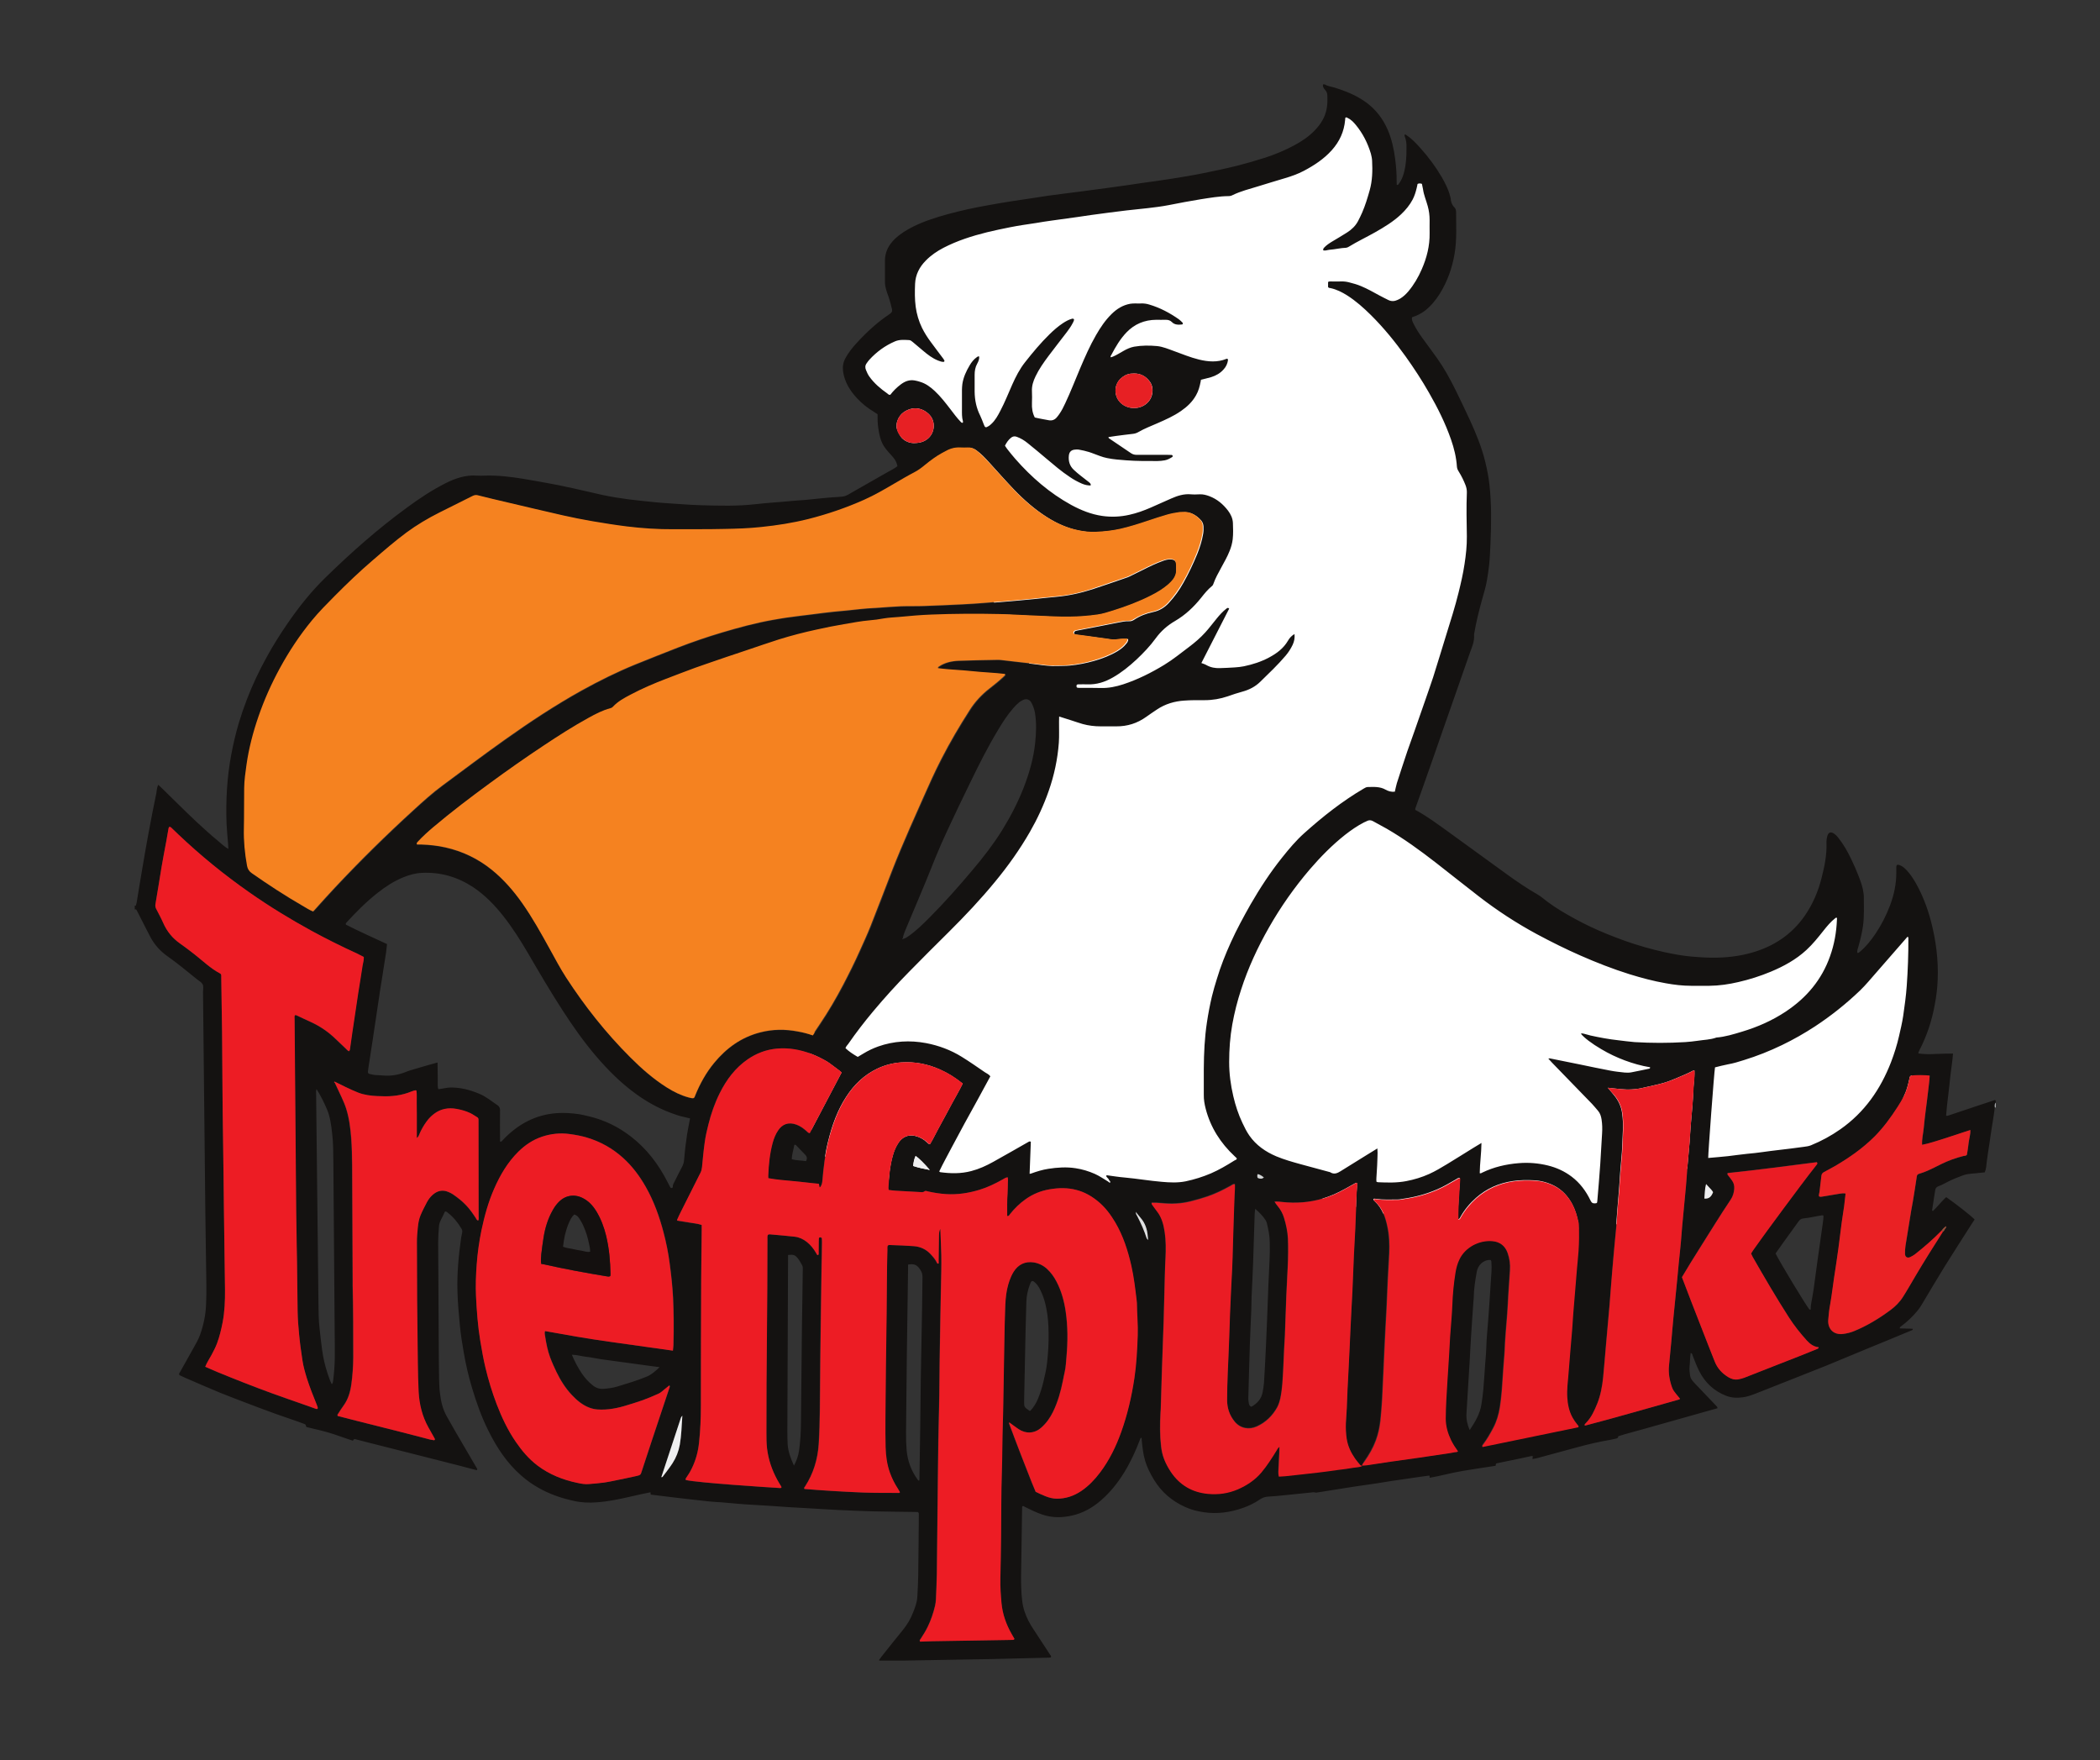 <?xml version="1.0" encoding="utf-8"?>
<!-- Generator: Adobe Illustrator 26.5.3, SVG Export Plug-In . SVG Version: 6.00 Build 0)  -->
<svg version="1.1" id="Layer_1" xmlns="http://www.w3.org/2000/svg" xmlns:xlink="http://www.w3.org/1999/xlink" x="0px" y="0px"
	 viewBox="0 0 207 173.5" style="enable-background:new 0 0 207 173.5;" xml:space="preserve">
<rect x="0" y="0" width="207" height="173.5" fill="#333333" stroke="none"/>
<style type="text/css">
	.st0{clip-path:url(#SVGID_00000121242372867434283690000005226518475740710073_);fill:#FFFFFF;}
	.st1{clip-path:url(#SVGID_00000121242372867434283690000005226518475740710073_);fill:#141211;}
	.st2{clip-path:url(#SVGID_00000121242372867434283690000005226518475740710073_);fill:#A9ABAE;}
	.st3{clip-path:url(#SVGID_00000121242372867434283690000005226518475740710073_);fill:#F58220;}
	.st4{clip-path:url(#SVGID_00000121242372867434283690000005226518475740710073_);fill:#ED1C24;}
	.st5{clip-path:url(#SVGID_00000121242372867434283690000005226518475740710073_);fill:#EA1C24;}
	.st6{clip-path:url(#SVGID_00000121242372867434283690000005226518475740710073_);fill:#EA2124;}
	.st7{clip-path:url(#SVGID_00000121242372867434283690000005226518475740710073_);fill:#E72024;}
	.st8{clip-path:url(#SVGID_00000121242372867434283690000005226518475740710073_);fill:#EFEFF0;}
	.st9{clip-path:url(#SVGID_00000121242372867434283690000005226518475740710073_);fill:#E0E1E2;}
	.st10{clip-path:url(#SVGID_00000121242372867434283690000005226518475740710073_);fill:#D3D5D6;}
	.st11{clip-path:url(#SVGID_00000121242372867434283690000005226518475740710073_);fill:#9B4E39;}
	.st12{clip-path:url(#SVGID_00000121242372867434283690000005226518475740710073_);fill:#14100F;}
</style>
<g>
	<defs>
		<rect id="SVGID_1_" x="13.28" y="8.32" width="183.45" height="155.35"/>
	</defs>
	<clipPath id="SVGID_00000073707696419755952100000000166354185831089310_">
		<use xlink:href="#SVGID_1_"  style="overflow:visible;"/>
	</clipPath>
	<path style="clip-path:url(#SVGID_00000073707696419755952100000000166354185831089310_);fill:#FFFFFF;" d="M85.26,38.64
		l-0.95-2.46l0.47-2.46l3.51-2.27l0.18-5.5l1.15-2.08l5.32-2.27l12.54-2.08l14.06-2.46l6.08-1.52l3.04-2.46l1.71-3.22l3.8,3.41
		l0.22,4.17l-1.17,4.17l2.47-2.27l2.47-2.84l1.33,4.17l0.32,4.74l-0.89,3.22l-4.18,2.27l4.75,6.63l4.18,7.96l0.3,8.91l-2.2,8.72
		l-2.66,9.1l-3.42,7.39l9.5,7.58c0,0,6.46,3.41,7.22,3.98c0.76,0.57,8.36,3.79,8.36,3.79s4.18,0.31,4.75,0.31s5.32-0.5,5.32-0.5
		l3.23-1.14l5.51-5.31l0.23,6.25l2.43,0.19l2.28-2.65l1.9-2.08l0.25,7.58l-0.25,9.66l-4.18,4.55l-8.55,2.84l-9.12,0.32l-7.79,6.13
		l-15.38,0.26l-14.05-3.49l-5.32-3.41l-2.09,1.71l-7.03,1.52l-5.32,0.19l-4.57-1.52l-3.98,0.57l-0.95-1.89l-4.18,1.33l-7.22,0.38
		l-8.55-3.22c0,0-0.81-10.61-0.12-10.61c0.69,0,6.58-6.82,6.58-6.82l7.98-6.25l5.7-7.2l2.85-7.39l0.38-6.44l-4.75-7.96l-5.32-10.04
		l-3.61-5.69l-1.52-3.03l-1.52-2.84L85.26,38.64z"/>
	<path style="clip-path:url(#SVGID_00000073707696419755952100000000166354185831089310_);fill:#141211;" d="M151.2,143.47
		c-0.04,0.01-0.04,0.03-0.01,0.05c0.01,0,0.02-0.01,0.03-0.02C151.22,143.49,151.21,143.48,151.2,143.47 M124.58,116.05
		c-0.19-0.16-0.38-0.28-0.6-0.34c-0.06,0.1-0.05,0.19-0.04,0.28c0,0.04,0.03,0.1,0.06,0.11
		C124.19,116.18,124.38,116.23,124.58,116.05 M168.86,117.5c-0.05-0.08-0.11-0.17-0.18-0.25c-0.15-0.17-0.32-0.34-0.51-0.55
		c-0.13,0.5-0.11,0.97-0.17,1.43C168.5,118.18,168.71,117.89,168.86,117.5 M91.65,115.31c-0.54-0.63-1.1-1.18-1.4-1.38
		c-0.15,0.32-0.21,0.64-0.24,0.99C90.56,115.1,91.08,115.2,91.65,115.31 M78.3,112.83c-0.08,0.48-0.25,0.94-0.25,1.43
		c0.48,0.12,0.95,0.11,1.4,0.18c0.14-0.26,0.1-0.46-0.1-0.65c-0.29-0.29-0.57-0.59-0.85-0.88C78.47,112.86,78.43,112.82,78.3,112.83
		 M67.26,139.53c-0.09,0.12-0.13,0.15-0.14,0.19c-0.64,1.94-1.28,3.88-1.92,5.82c0,0.01,0,0.03,0.01,0.04
		c0.03,0.06,0.03-0.05,0.03,0.01c0.03-0.01,0.06-0.02,0.08-0.05c0.33-0.44,0.67-0.88,0.97-1.33c0.36-0.56,0.6-1.17,0.72-1.83
		C67.17,141.47,67.19,140.54,67.26,139.53 M90.04,43.67c0.65,0,1.06-0.14,1.41-0.43c0.74-0.61,0.81-1.79,0.07-2.46
		c-0.69-0.63-1.6-0.73-2.43-0.16c-0.57,0.39-0.97,1.28-0.53,2.1C88.93,43.38,89.5,43.65,90.04,43.67 M111.8,36.81
		c-0.5,0-0.79,0.09-1.15,0.35c-0.86,0.62-0.91,1.82-0.21,2.52c0.65,0.66,1.86,0.75,2.62,0.06c0.61-0.55,0.72-1.49,0.3-2.1
		C112.97,37.1,112.46,36.81,111.8,36.81 M65.02,134.75c-0.56-0.07-1.03-0.14-1.5-0.2c-0.48-0.07-0.97-0.14-1.45-0.2
		c-0.47-0.06-0.94-0.13-1.4-0.19c-0.48-0.07-0.97-0.13-1.45-0.2c-0.47-0.07-0.93-0.18-1.4-0.23c-0.48-0.05-0.94-0.2-1.45-0.21
		c0.28,0.67,0.6,1.29,0.99,1.86c0.3,0.44,0.66,0.84,1.08,1.17c0.33,0.26,0.7,0.37,1.1,0.33c0.44-0.04,0.88-0.09,1.3-0.22
		c0.96-0.29,1.93-0.58,2.86-0.96C64.21,135.5,64.57,135.16,65.02,134.75 M101.56,139.05c0.32-0.33,0.57-0.74,0.76-1.2
		c0.22-0.54,0.4-1.1,0.53-1.67c0.15-0.61,0.29-1.23,0.36-1.85c0.11-0.99,0.17-1.98,0.15-2.97c-0.01-0.81-0.06-1.61-0.22-2.4
		c-0.11-0.57-0.27-1.13-0.52-1.66c-0.13-0.29-0.28-0.57-0.5-0.8c-0.39-0.4-0.47-0.27-0.61,0.12c-0.2,0.54-0.32,1.09-0.34,1.66
		c-0.03,0.98-0.06,1.96-0.08,2.93c-0.05,2.27-0.09,4.54-0.14,6.81c-0.01,0.66-0.01,0.66,0.53,1.03
		C101.49,139.06,101.51,139.05,101.56,139.05 M178.49,129.06c-0.03-0.5,0.14-0.99,0.2-1.5c0.02-0.16,0.06-0.31,0.08-0.47
		c0.12-0.89,0.24-1.78,0.36-2.67c0.18-1.29,0.37-2.59,0.55-3.88c0.03-0.24,0.07-0.49,0.06-0.73c-0.06-0.01-0.09-0.03-0.12-0.03
		c-0.62,0.09-1.24,0.25-1.87,0.31c-0.2,0.02-0.34,0.12-0.46,0.29c-0.48,0.67-0.96,1.32-1.44,1.99c-0.28,0.39-0.56,0.79-0.83,1.17
		c0.37,0.78,2.94,5.02,3.31,5.49C178.36,129.06,178.39,129.1,178.49,129.06 M144.87,140.95c0.56-0.84,1.02-1.62,1.16-2.55
		c0.07-0.47,0.14-0.94,0.18-1.41c0.08-0.91,0.13-1.83,0.2-2.74c0.04-0.5,0.09-1.01,0.1-1.51c0.02-0.82,0.11-1.64,0.17-2.45
		c0.05-0.65,0.09-1.29,0.14-1.94c0.05-0.72,0.1-1.45,0.14-2.17c0.04-0.58,0.1-1.16,0.05-1.75c-0.01-0.09,0.01-0.19-0.1-0.25
		c-0.71-0.02-1.23,0.53-1.34,1.15c-0.15,0.84-0.29,1.68-0.3,2.53c0,0.13-0.02,0.25-0.03,0.38c-0.08,1.18-0.17,2.36-0.24,3.54
		c-0.05,0.72-0.08,1.45-0.12,2.17c-0.11,1.79-0.22,3.59-0.33,5.39C144.52,139.89,144.63,140.39,144.87,140.95 M78.26,144.45
		c0.25-0.45,0.43-0.97,0.5-1.45c0.13-0.89,0.18-1.79,0.19-2.69c0.04-3.21,0.07-6.43,0.1-9.65c0.01-0.87,0.03-1.73,0.04-2.6
		c0.02-0.98,0.03-1.96,0.04-2.93c0-0.14,0.02-0.28-0.06-0.42c-0.14-0.23-0.25-0.47-0.42-0.68c-0.29-0.35-0.44-0.4-0.97-0.34
		c0,0.07,0,0.15,0,0.22c-0.02,5.72-0.05,11.45-0.07,17.17c0,0.42,0.01,0.85,0.03,1.28C77.69,143.08,77.94,143.74,78.26,144.45
		 M89.51,124.64c0,0.13,0,0.24,0,0.35c-0.04,2.81-0.08,5.62-0.12,8.42c-0.03,2.57-0.06,5.14-0.08,7.71
		c-0.01,0.62,0.01,1.23,0.06,1.84c0.1,1.06,0.46,2.02,1.09,2.88c0.03,0.05,0.06,0.12,0.16,0.07c0-0.05,0.01-0.11,0.01-0.17
		c0.03-1.74,0.06-3.47,0.08-5.21c0.02-1.48,0.03-2.97,0.05-4.45c0.04-2.38,0.09-4.76,0.13-7.15c0.02-1.01,0.02-2.02,0.04-3.03
		c0-0.21-0.02-0.4-0.12-0.59C90.46,124.67,90.14,124.52,89.51,124.64 M123.73,119.14c-0.06,0.34-0.06,0.67-0.07,0.99
		c-0.04,1.45-0.09,2.9-0.14,4.35c-0.04,1.12-0.1,2.24-0.15,3.35c-0.02,0.44-0.01,0.88-0.03,1.32c-0.04,1.12-0.11,2.24-0.14,3.36
		c-0.06,1.75-0.1,3.5-0.15,5.25c-0.01,0.19,0.02,0.38,0.05,0.56c0.03,0.13,0.07,0.27,0.25,0.33c0.57-0.32,0.99-0.77,1.11-1.44
		c0.05-0.29,0.11-0.59,0.13-0.89c0.07-1.16,0.14-2.33,0.19-3.49c0.04-0.85,0.08-1.7,0.11-2.55c0.05-1.23,0.09-2.46,0.14-3.69
		c0.03-0.79,0.07-1.58,0.11-2.36c0.03-0.61,0.04-1.23,0.02-1.84c-0.01-0.63-0.14-1.25-0.29-1.86c-0.03-0.11-0.08-0.21-0.14-0.3
		C124.46,119.82,124.11,119.47,123.73,119.14 M31.2,107.34c-0.05,0.16-0.05,0.31-0.04,0.46c0.08,6.86,0.16,13.72,0.23,20.58
		c0.01,0.85,0.01,1.7,0.11,2.55c0.08,0.71,0.15,1.41,0.25,2.11c0.11,0.78,0.28,1.55,0.53,2.3c0.12,0.36,0.24,0.73,0.42,1.09
		c0.12-0.11,0.12-0.24,0.14-0.37c0.09-0.74,0.15-1.47,0.16-2.21c0.01-0.82,0-1.64-0.01-2.46c-0.04-5.57-0.08-11.13-0.13-16.7
		c-0.01-0.99,0-1.99-0.12-2.98c-0.09-0.78-0.18-1.57-0.48-2.3C31.96,108.69,31.62,108,31.2,107.34 M165.79,125.88
		c0.32,0.83,0.63,1.63,0.94,2.44c0.36,0.93,0.72,1.85,1.08,2.77c0.4,1.03,0.81,2.05,1.21,3.08c0.27,0.68,0.75,1.2,1.38,1.57
		c0.28,0.16,0.58,0.26,0.91,0.2c0.22-0.04,0.43-0.09,0.64-0.17c1.09-0.42,2.17-0.85,3.26-1.28c0.69-0.27,1.38-0.54,2.07-0.81
		c0.62-0.24,1.23-0.5,1.84-0.74c0.07-0.03,0.15-0.06,0.15-0.17c-0.48-0.05-0.85-0.31-1.17-0.66c-0.65-0.71-1.25-1.47-1.77-2.28
		c-1.25-1.95-2.42-3.95-3.57-5.96c-0.06-0.11-0.11-0.22-0.17-0.34c0.08-0.12,0.14-0.23,0.21-0.33c0.47-0.65,0.93-1.31,1.41-1.96
		c1.07-1.45,2.14-2.89,3.21-4.33c0.53-0.71,1.08-1.4,1.62-2.1c0.05-0.07,0.15-0.14,0.04-0.28c-2.9,0.38-5.83,0.77-8.76,1.07
		c-0.01,0-0.03,0.01-0.04,0.02c-0.01,0.01-0.01,0.03,0.02-0.06c-0.06,0.17,0,0.21,0.03,0.26c0.13,0.18,0.26,0.35,0.4,0.53
		c0.18,0.24,0.24,0.52,0.21,0.81c-0.03,0.38-0.13,0.74-0.35,1.06c-0.53,0.79-1.04,1.58-1.54,2.38c-0.8,1.26-1.6,2.53-2.39,3.81
		C166.37,124.91,166.08,125.4,165.79,125.88 M168.38,114.13c0.67-0.06,1.32-0.11,1.96-0.18c0.63-0.07,1.25-0.17,1.88-0.23
		c1.02-0.08,2.04-0.26,3.06-0.37c0.85-0.09,1.69-0.21,2.54-0.32c0.23-0.03,0.47-0.06,0.69-0.15c1.03-0.42,1.99-0.94,2.9-1.58
		c2.38-1.67,3.95-3.93,4.99-6.61c0.32-0.84,0.59-1.69,0.79-2.57c0.15-0.66,0.31-1.32,0.41-1.99c0.14-0.98,0.28-1.96,0.35-2.96
		c0.11-1.56,0.17-3.12,0.16-4.68c0-0.06,0.02-0.13-0.09-0.16c-0.06,0.07-0.13,0.15-0.2,0.23c-0.97,1.12-1.95,2.23-2.92,3.35
		c-0.51,0.58-1,1.18-1.56,1.72c-1.37,1.31-2.85,2.49-4.43,3.53c-1.04,0.68-2.13,1.3-3.25,1.84c-1.22,0.59-2.48,1.09-3.78,1.49
		c-0.51,0.16-1.02,0.32-1.55,0.41c-0.43,0.08-0.86,0.2-1.28,0.3C168.96,105.73,168.37,113.7,168.38,114.13 M158.49,107.21
		c0.24,0.29,0.45,0.53,0.64,0.77c0.4,0.5,0.67,1.07,0.76,1.71c0.07,0.56,0.12,1.13,0.08,1.7c-0.03,0.61-0.05,1.23-0.08,1.84
		c-0.01,0.11-0.01,0.22-0.02,0.33c-0.06,0.68-0.11,1.35-0.17,2.03c-0.04,0.58-0.07,1.16-0.12,1.74c-0.05,0.65-0.11,1.29-0.16,1.93
		c-0.05,0.57-0.08,1.13-0.12,1.7c-0.07,0.85-0.16,1.69-0.24,2.54c-0.11,1.27-0.21,2.54-0.32,3.82c-0.04,0.44-0.06,0.88-0.1,1.32
		c-0.11,1.27-0.23,2.54-0.34,3.81c-0.1,1.1-0.18,2.2-0.29,3.3c-0.09,0.88-0.24,1.75-0.57,2.58c-0.28,0.69-0.58,1.37-1.11,1.91
		c-0.06,0.07-0.14,0.13-0.15,0.23c0.01,0.01,0.02,0.02,0.04,0.02s0.03,0.01,0.04,0.01c3.1-0.8,6.17-1.71,9.26-2.57
		c0.02,0,0.03-0.01,0.04-0.02c0.01-0.01,0.01-0.03,0.02-0.07c-0.11-0.13-0.23-0.27-0.34-0.41c-0.17-0.21-0.34-0.42-0.43-0.67
		c-0.25-0.71-0.38-1.43-0.3-2.18c0.08-0.8,0.16-1.6,0.23-2.4c0.07-0.78,0.14-1.57,0.21-2.35c0.12-1.24,0.25-2.48,0.37-3.72
		c0.05-0.53,0.1-1.07,0.15-1.6c0.07-0.69,0.14-1.38,0.21-2.07c0.05-0.53,0.08-1.07,0.13-1.6c0.12-1.3,0.24-2.61,0.37-3.91
		c0.05-0.53,0.08-1.07,0.12-1.6c0.08-0.94,0.17-1.88,0.25-2.83c0.04-0.55,0.06-1.1,0.11-1.65c0.11-1.24,0.23-2.48,0.27-3.73
		c0.01-0.14,0.03-0.28,0.04-0.42c0.03-0.39,0.07-0.78,0.05-1.19c-0.06,0.01-0.11,0-0.15,0.02c-0.56,0.3-1.14,0.53-1.73,0.78
		c-0.38,0.16-0.76,0.31-1.15,0.42c-0.65,0.19-1.32,0.31-1.98,0.47c-0.39,0.1-0.78,0.15-1.17,0.17
		C160.08,107.42,159.31,107.29,158.49,107.21 M68.02,110.23c-0.23-0.06-0.43-0.11-0.63-0.15c-0.45-0.09-0.88-0.25-1.31-0.41
		c-1.22-0.46-2.34-1.09-3.39-1.85c-1.48-1.07-2.76-2.35-3.94-3.73c-1.21-1.42-2.28-2.94-3.29-4.5c-1.19-1.84-2.3-3.73-3.4-5.62
		c-0.74-1.26-1.52-2.5-2.43-3.66c-0.86-1.09-1.82-2.09-2.99-2.87c-1.54-1.01-3.21-1.5-5.06-1.41c-0.64,0.03-1.25,0.2-1.83,0.44
		c-0.93,0.38-1.76,0.92-2.54,1.54c-1.12,0.88-2.12,1.89-3.08,2.94c-0.05,0.05-0.06,0.11-0.04,0.18c1.33,0.68,2.7,1.28,4.06,1.92
		c-0.04,0.3-0.06,0.59-0.1,0.86c-0.2,1.29-0.41,2.58-0.61,3.88c-0.24,1.56-0.46,3.12-0.7,4.68c-0.14,0.94-0.28,1.87-0.43,2.8
		c-0.1,0.62-0.07,0.53,0.49,0.66c0.11,0.03,0.22,0.02,0.33,0.03c0.2,0.01,0.41,0.02,0.62,0.04c0.75,0.07,1.48-0.05,2.18-0.32
		c0.16-0.06,0.32-0.13,0.49-0.18c0.59-0.18,1.18-0.35,1.77-0.52c0.3-0.09,0.6-0.17,0.94-0.26c0,0.32,0.01,0.61,0.01,0.89
		c0,0.3,0,0.6,0.01,0.9c0.01,0.28-0.04,0.57,0.06,0.84c0.37-0.03,0.72-0.14,1.09-0.16c1.03-0.04,2,0.22,2.94,0.61
		c0.66,0.27,1.21,0.74,1.8,1.13c0.19,0.13,0.25,0.29,0.25,0.51c-0.01,0.96-0.01,1.92,0,2.89c0,0.07-0.04,0.16,0.06,0.21
		c0.14-0.05,0.21-0.18,0.31-0.28c1.44-1.48,3.14-2.4,5.23-2.55c0.75-0.05,1.48,0,2.22,0.11c0.31,0.05,0.62,0.13,0.92,0.2
		c1.53,0.36,2.91,1.03,4.15,1.99c1.57,1.21,2.73,2.74,3.62,4.49c0.09,0.17,0.18,0.33,0.26,0.5c0.03,0.06,0.07,0.11,0.14,0.09
		c0.06-0.01,0.13-0.05,0.12-0.12c-0.02-0.2,0.1-0.36,0.18-0.53c0.24-0.48,0.48-0.96,0.73-1.43c0.11-0.21,0.18-0.43,0.2-0.67
		c0.06-0.66,0.12-1.32,0.22-1.97C67.73,111.66,67.88,110.97,68.02,110.23 M66.33,133.12c0.03-0.28,0.06-0.49,0.07-0.71
		c0.04-1.5,0.03-3-0.04-4.5c-0.06-1.12-0.18-2.23-0.33-3.34c-0.14-1.05-0.34-2.08-0.61-3.11c-0.41-1.56-0.95-3.07-1.75-4.48
		c-0.6-1.07-1.33-2.03-2.24-2.86c-1.03-0.94-2.22-1.6-3.56-2c-0.56-0.17-1.13-0.28-1.71-0.35c-0.93-0.12-1.83-0.03-2.71,0.26
		c-0.9,0.3-1.67,0.82-2.34,1.48c-1.05,1.04-1.78,2.28-2.37,3.62c-0.58,1.33-0.97,2.73-1.27,4.15c-0.23,1.1-0.38,2.21-0.47,3.32
		c-0.08,1.05-0.12,2.11-0.07,3.17c0.08,1.47,0.18,2.93,0.42,4.38c0.15,0.89,0.3,1.77,0.51,2.64c0.29,1.23,0.66,2.43,1.11,3.61
		c0.5,1.3,1.09,2.55,1.88,3.7c0.6,0.88,1.28,1.68,2.13,2.33c1.18,0.9,2.52,1.43,3.96,1.72c0.37,0.08,0.75,0.14,1.13,0.11
		c0.5-0.05,1.01-0.09,1.51-0.15c0.41-0.05,0.81-0.14,1.21-0.23c0.65-0.13,1.3-0.27,1.95-0.41c0.42-0.1,0.42-0.11,0.54-0.49
		c0.31-0.94,0.61-1.89,0.93-2.83c0.6-1.81,1.2-3.62,1.81-5.43c0.02-0.06,0.04-0.11-0.03-0.18c-0.16,0.13-0.31,0.26-0.47,0.38
		c-0.19,0.14-0.36,0.32-0.57,0.42c-0.51,0.24-1.04,0.45-1.57,0.65c-0.49,0.18-0.99,0.32-1.49,0.48c-0.97,0.31-1.96,0.51-2.98,0.44
		c-0.27-0.02-0.53-0.08-0.78-0.17c-0.71-0.26-1.25-0.73-1.75-1.26c-0.63-0.67-1.12-1.45-1.52-2.27c-0.23-0.47-0.44-0.94-0.62-1.43
		c-0.25-0.67-0.38-1.37-0.49-2.07c-0.03-0.16-0.07-0.33-0.01-0.52c2.1,0.38,4.18,0.75,6.27,1.04
		C62.08,132.52,64.18,132.82,66.33,133.12 M35.86,94.32c-0.25-0.12-0.46-0.23-0.67-0.33c-1.52-0.7-3.02-1.44-4.49-2.24
		c-2.12-1.16-4.18-2.42-6.16-3.81c-2.46-1.73-4.78-3.62-6.96-5.69c-0.24-0.23-0.48-0.46-0.72-0.69c-0.12-0.12-0.22-0.08-0.25,0.1
		c-0.08,0.42-0.15,0.84-0.22,1.26c-0.15,0.84-0.31,1.67-0.46,2.51c-0.21,1.21-0.39,2.43-0.6,3.64c-0.03,0.18-0.02,0.33,0.06,0.5
		c0.24,0.46,0.49,0.92,0.7,1.39c0.37,0.83,0.91,1.5,1.65,2.03c0.49,0.34,0.97,0.7,1.44,1.07c0.82,0.65,1.56,1.38,2.5,1.87
		c0.09,0.05,0.13,0.13,0.13,0.24c0,0.06,0,0.13,0,0.19c0.03,1.8,0.06,3.6,0.08,5.39c0.03,3.58,0.04,7.16,0.1,10.74
		c0.04,2.18,0.05,4.35,0.08,6.53c0.03,2.7,0.08,5.39,0.11,8.09c0.01,1.09-0.04,2.17-0.24,3.25c-0.13,0.7-0.3,1.38-0.55,2.05
		c-0.15,0.4-0.35,0.77-0.55,1.15c-0.2,0.37-0.44,0.72-0.61,1.15c0.4,0.17,0.79,0.35,1.18,0.51c0.88,0.36,1.75,0.71,2.63,1.06
		c0.94,0.37,1.88,0.73,2.83,1.07c1.04,0.38,2.08,0.73,3.12,1.1c0.39,0.14,0.77,0.28,1.16,0.42c0.12,0.04,0.2-0.02,0.16-0.14
		c-0.03-0.11-0.07-0.21-0.11-0.31c-0.34-0.85-0.68-1.7-0.96-2.57c-0.19-0.59-0.35-1.18-0.44-1.79c-0.13-0.86-0.25-1.71-0.33-2.58
		c-0.06-0.72-0.12-1.45-0.14-2.17c-0.04-2.19-0.04-4.39-0.1-6.58c-0.05-2.24-0.06-4.48-0.08-6.72c-0.04-5.19-0.09-10.38-0.13-15.57
		c0-0.12-0.03-0.25,0.03-0.37c0.09-0.03,0.16,0,0.23,0.04c0.44,0.21,0.89,0.42,1.33,0.62c0.92,0.41,1.73,0.97,2.45,1.67
		c0.33,0.32,0.66,0.63,1,0.95c0.1,0.1,0.19,0.21,0.32,0.27c0.12-0.09,0.11-0.22,0.12-0.34c0.07-0.51,0.14-1.03,0.21-1.55
		c0.19-1.29,0.38-2.59,0.58-3.88c0.14-0.9,0.3-1.8,0.43-2.71C35.79,94.88,35.88,94.62,35.86,94.32 M155.83,101.88
		c0.12-0.06,0.24,0,0.36,0.02c0.2,0.05,0.39,0.11,0.59,0.16c0.91,0.2,1.82,0.37,2.75,0.47c0.53,0.06,1.07,0.14,1.6,0.18
		c1.66,0.1,3.32,0.1,4.98,0c0.41-0.03,0.82-0.07,1.22-0.13c0.62-0.1,1.26-0.1,1.86-0.32c0.87-0.07,1.7-0.33,2.53-0.58
		c1.53-0.46,2.99-1.1,4.32-1.99c2.03-1.35,3.53-3.12,4.35-5.44c0.42-1.17,0.63-2.37,0.68-3.61c0-0.07,0.04-0.16-0.06-0.21
		c-0.03,0.02-0.07,0.04-0.11,0.07c-0.45,0.35-0.81,0.79-1.16,1.23c-0.53,0.67-1.06,1.33-1.69,1.91c-1.02,0.94-2.23,1.6-3.5,2.13
		c-1.03,0.43-2.1,0.77-3.19,1.02c-0.94,0.22-1.89,0.36-2.86,0.37c-0.6,0.01-1.2,0-1.8,0c-0.84,0-1.67-0.1-2.5-0.25
		c-1.21-0.21-2.4-0.53-3.57-0.89c-1.66-0.52-3.27-1.15-4.86-1.85c-1.46-0.64-2.88-1.35-4.28-2.1c-2.02-1.09-3.93-2.34-5.74-3.74
		c-1.41-1.09-2.8-2.2-4.21-3.3c-1.56-1.21-3.15-2.37-4.86-3.36c-0.44-0.25-0.89-0.48-1.33-0.73c-0.21-0.12-0.41-0.13-0.63-0.01
		c-0.08,0.05-0.17,0.08-0.26,0.12c-0.66,0.34-1.27,0.76-1.86,1.22c-1.28,1.01-2.42,2.17-3.48,3.4c-1.53,1.79-2.88,3.71-4.04,5.75
		c-1.11,1.95-2.05,3.97-2.74,6.11c-0.37,1.12-0.66,2.27-0.87,3.43c-0.22,1.23-0.31,2.47-0.31,3.72c0,1.14,0.15,2.27,0.41,3.37
		c0.21,0.9,0.5,1.79,0.9,2.63c0.2,0.43,0.41,0.85,0.68,1.24c0.67,0.96,1.6,1.6,2.66,2.05c0.77,0.32,1.58,0.55,2.38,0.77
		c0.97,0.26,1.95,0.53,2.92,0.79c0.38,0.25,0.71,0.11,1.04-0.1c0.05-0.03,0.11-0.07,0.16-0.1c0.82-0.51,1.63-1.01,2.45-1.52
		c0.32-0.2,0.64-0.39,1.01-0.62c0.03,0.32,0.02,0.58,0.01,0.84c-0.01,0.27-0.02,0.54-0.03,0.8c-0.01,0.28-0.04,0.57-0.05,0.85
		c-0.01,0.26-0.05,0.53-0.02,0.79c0.06,0.02,0.11,0.05,0.15,0.05c0.93,0.04,1.86,0.07,2.79-0.11c0.78-0.15,1.54-0.38,2.25-0.7
		c0.62-0.28,1.2-0.63,1.78-0.98c0.86-0.52,1.71-1.06,2.57-1.59c0.25-0.16,0.51-0.31,0.81-0.49c-0.01,1.04-0.16,2.01-0.17,2.98
		c0.12,0.04,0.18-0.03,0.25-0.06c1.14-0.55,2.35-0.83,3.6-0.93c0.97-0.08,1.93,0,2.87,0.23c0.85,0.21,1.64,0.57,2.34,1.1
		c0.82,0.62,1.42,1.43,1.86,2.35c0.11,0.24,0.24,0.3,0.46,0.28c0.06-0.01,0.13,0,0.18-0.06c0.01-0.06,0.03-0.12,0.03-0.18
		c0.1-1.21,0.21-2.42,0.29-3.63c0.07-1.01,0.11-2.01,0.18-3.02c0.03-0.46,0.02-0.91-0.05-1.37c-0.05-0.32-0.14-0.62-0.35-0.86
		c-0.2-0.23-0.38-0.46-0.59-0.68c-1.32-1.36-2.64-2.71-3.95-4.07c-0.12-0.12-0.22-0.25-0.36-0.4c0.09-0.01,0.14-0.02,0.18-0.01
		c0.97,0.19,1.95,0.39,2.92,0.59c1,0.21,2.01,0.42,3.01,0.61c0.46,0.09,0.94,0.14,1.41,0.19c0.22,0.02,0.45,0.02,0.66-0.02
		c0.59-0.11,1.17-0.24,1.76-0.36c0.07-0.01,0.1-0.06,0.09-0.14c-0.86-0.14-1.69-0.38-2.5-0.68c-0.8-0.3-1.56-0.66-2.3-1.1
		C156.92,102.87,156.12,102.26,155.83,101.88 M92.69,121.12c0.03,0.86,0.07,1.72,0.08,2.58c0.02,0.98-0.01,1.96-0.03,2.93
		c-0.05,2-0.07,4.01-0.11,6.01c-0.04,2.16-0.03,4.32-0.09,6.48c-0.06,1.94-0.08,3.88-0.1,5.82c-0.04,3.39-0.07,6.79-0.11,10.18
		c-0.01,0.83-0.06,1.67-0.09,2.51c-0.01,0.22-0.04,0.44-0.09,0.65c-0.17,0.71-0.4,1.39-0.72,2.05c-0.2,0.41-0.44,0.8-0.69,1.18
		c-0.05,0.07-0.15,0.14-0.06,0.28c0.39-0.01,0.8-0.03,1.21-0.04c2.47-0.04,4.93-0.08,7.4-0.12c0.16,0,0.32,0,0.47-0.01
		c0.07,0,0.16,0.03,0.22-0.1c-0.08-0.15-0.18-0.31-0.27-0.47c-0.55-0.96-0.91-1.98-1.01-3.08c-0.07-0.8-0.13-1.6-0.11-2.41
		c0.03-1.37,0.06-2.74,0.07-4.12c0.02-2.16,0.01-4.32,0.08-6.48c0.05-1.53,0.04-3.06,0.09-4.59c0.06-1.67,0.06-3.35,0.1-5.02
		c0.05-2.08,0.05-4.17,0.13-6.25c0.03-0.68,0.06-1.36,0.19-2.02c0.13-0.6,0.31-1.19,0.64-1.72c0.45-0.74,1.14-1.06,1.97-0.94
		c0.51,0.07,0.96,0.29,1.34,0.65c0.39,0.36,0.69,0.78,0.93,1.25c0.48,0.92,0.75,1.91,0.9,2.92c0.22,1.49,0.22,2.99,0.08,4.49
		c-0.04,0.49-0.06,0.98-0.17,1.46c-0.07,0.29-0.12,0.59-0.18,0.88c-0.21,1.05-0.5,2.09-0.97,3.06c-0.29,0.6-0.67,1.14-1.18,1.59
		c-0.66,0.58-1.5,0.62-2.23,0.13c-0.31-0.21-0.61-0.44-0.91-0.66c-0.04,0.06-0.01,0.12,0.01,0.18c0.38,1,0.75,2.01,1.14,3.01
		c0.35,0.91,0.71,1.82,1.07,2.73c0.12,0.31,0.25,0.61,0.38,0.92c0.31,0.16,0.62,0.3,0.95,0.43c0.37,0.15,0.75,0.25,1.15,0.25
		c0.88,0,1.68-0.27,2.4-0.76c0.73-0.49,1.33-1.12,1.85-1.82c0.92-1.22,1.58-2.58,2.09-4.01c0.61-1.71,1.02-3.47,1.29-5.27
		c0.21-1.39,0.27-2.79,0.33-4.19c0.04-1.07-0.07-2.14-0.08-3.22c0-0.08-0.01-0.16-0.02-0.24c-0.14-1.16-0.28-2.31-0.53-3.46
		c-0.34-1.48-0.8-2.92-1.57-4.24c-0.47-0.81-1.03-1.55-1.77-2.14c-0.61-0.49-1.27-0.87-2.04-1.07c-0.89-0.24-1.78-0.22-2.68-0.07
		c-0.85,0.15-1.64,0.46-2.34,0.96c-0.6,0.42-1.12,0.92-1.57,1.5c-0.06,0.08-0.1,0.21-0.27,0.16c0-0.19,0-0.37,0-0.56
		c0-0.17,0-0.35,0-0.52c0-0.19,0-0.38,0.01-0.57c0-0.17,0.02-0.35,0.03-0.52c0.01-0.19,0.02-0.38,0.02-0.57
		c0.01-0.17,0.01-0.35,0.01-0.52c0-0.18,0.03-0.36-0.02-0.55c-0.21,0.03-0.35,0.14-0.5,0.22c-0.73,0.41-1.49,0.78-2.29,1.02
		c-1.06,0.32-2.15,0.49-3.27,0.42c-0.6-0.03-1.19-0.13-1.78-0.26c-0.12-0.03-0.25-0.1-0.36-0.01c-0.13,0.1-0.27,0.07-0.41,0.07
		c-0.79-0.04-1.58-0.08-2.37-0.13c-0.25-0.01-0.49-0.05-0.75-0.08c-0.01-0.09-0.02-0.15-0.02-0.21c0.05-1.07,0.15-2.14,0.44-3.18
		c0.13-0.46,0.3-0.89,0.58-1.29c0.36-0.52,0.94-0.82,1.64-0.64c0.44,0.11,0.82,0.31,1.15,0.63c0.08,0.07,0.13,0.18,0.31,0.16
		c0.37-0.63,0.69-1.31,1.06-1.97c0.37-0.66,0.72-1.33,1.08-2c0.36-0.66,0.74-1.31,1.07-1.98c-0.83-0.65-1.42-1.02-2.27-1.4
		c-1.19-0.53-2.43-0.77-3.74-0.69c-0.84,0.05-1.65,0.26-2.41,0.62c-1.29,0.62-2.28,1.57-3.05,2.76c-0.88,1.35-1.41,2.85-1.79,4.4
		c-0.32,1.27-0.47,2.57-0.58,3.88c-0.02,0.23-0.07,0.43-0.2,0.62c-0.01,0.02-0.05,0.03-0.08,0.04c-0.02-0.11-0.04-0.21-0.07-0.35
		c-0.84-0.07-1.66-0.19-2.5-0.26c-0.83-0.07-1.66-0.13-2.48-0.29c-0.01-0.09-0.02-0.16-0.01-0.22c0.04-1.11,0.15-2.2,0.44-3.27
		c0.11-0.42,0.28-0.84,0.53-1.21c0.41-0.61,1.01-0.88,1.81-0.58c0.36,0.13,0.67,0.35,0.95,0.6c0.1,0.09,0.18,0.21,0.36,0.25
		c1.05-2,2.1-3.99,3.15-5.99c-0.07-0.07-0.13-0.12-0.19-0.17c-0.25-0.19-0.5-0.38-0.76-0.57c-0.17-0.12-0.33-0.25-0.5-0.35
		c-0.49-0.28-1-0.54-1.53-0.74c-1.1-0.43-2.24-0.63-3.43-0.52c-1.05,0.1-1.99,0.46-2.85,1.05c-1.23,0.85-2.09,2-2.75,3.32
		c-0.5,0.99-0.86,2.03-1.12,3.11c-0.14,0.55-0.27,1.1-0.35,1.67c-0.12,0.84-0.2,1.69-0.28,2.54c-0.02,0.19-0.07,0.37-0.15,0.54
		c-0.65,1.28-1.29,2.56-1.93,3.85c-0.13,0.27-0.25,0.54-0.38,0.81c0,0.01,0.01,0.03,0.02,0.07c0.39,0.06,0.79,0.12,1.18,0.19
		c0.4,0.07,0.81,0.09,1.23,0.23c0,0.18,0,0.35,0,0.53c-0.02,1.61-0.05,3.22-0.05,4.83c-0.02,4.15-0.02,8.3-0.03,12.45
		c0,1.22-0.05,2.43-0.18,3.64c-0.09,0.87-0.31,1.7-0.69,2.49c-0.16,0.33-0.34,0.64-0.55,0.94c-0.05,0.07-0.12,0.15-0.06,0.26
		c1.3,0.28,7.95,0.71,9.3,0.79c0.04,0,0.08-0.02,0.11-0.03c0.03-0.08-0.01-0.13-0.05-0.19c-0.12-0.2-0.25-0.4-0.36-0.61
		c-0.52-0.97-0.87-1.99-1-3.08c-0.06-0.52-0.06-1.04-0.06-1.56c0-3.22,0.01-6.44,0.05-9.66c0.04-3.11,0.03-6.22,0.05-9.33
		c0-0.17-0.03-0.35,0.03-0.5c0.12-0.08,0.23-0.05,0.34-0.04c0.77,0.07,1.54,0.13,2.31,0.22c0.45,0.05,0.85,0.24,1.2,0.52
		c0.39,0.31,0.69,0.69,0.93,1.12c0.04,0.07,0.06,0.18,0.18,0.18c0.07-0.08,0.04-0.18,0.04-0.27c0-0.36,0-0.73,0.01-1.09
		c0-0.1,0-0.19,0.01-0.28c0.01-0.07,0.06-0.11,0.13-0.11c0.09,0,0.16,0.04,0.17,0.13c0.01,0.11,0.01,0.22,0.01,0.33
		c0,0.81-0.03,1.61-0.04,2.41c-0.05,2.9-0.09,5.81-0.12,8.71c-0.01,0.74-0.01,1.48-0.02,2.22c-0.03,2.19,0,4.39-0.14,6.58
		c-0.1,1.51-0.52,2.91-1.35,4.18c-0.04,0.06-0.11,0.12-0.08,0.2c0.01,0.02,0.02,0.04,0.03,0.04c1.91,0.16,3.81,0.27,5.72,0.35
		c1.2,0.05,2.4,0.03,3.6,0.04c0.02,0,0.03,0,0.05-0.01c0.01-0.01,0.01-0.03,0.03-0.07c-0.06-0.1-0.13-0.22-0.2-0.34
		c-0.32-0.49-0.58-1.01-0.78-1.57c-0.29-0.81-0.41-1.65-0.43-2.51c-0.02-0.92-0.03-1.83-0.02-2.74c0.03-3.47,0.07-6.94,0.12-10.41
		c0.03-2.11,0.02-4.23,0.08-6.34c0.01-0.14-0.02-0.28,0.03-0.39c0.09-0.08,0.18-0.06,0.25-0.06c0.77,0.03,1.55,0.05,2.32,0.11
		c0.65,0.05,1.22,0.31,1.67,0.8c0.23,0.26,0.46,0.52,0.61,0.83c0.02,0.05,0.05,0.12,0.17,0.08c0-0.12,0-0.26,0-0.4
		c0.01-0.79,0.02-1.58,0.03-2.37C92.56,121.54,92.57,121.32,92.69,121.12 M80.12,102.05c0.09-0.12,0.18-0.23,0.26-0.34
		c0.17-0.25,0.33-0.5,0.5-0.75c0.83-1.25,1.59-2.54,2.29-3.86c0.57-1.09,1.12-2.19,1.62-3.31c0.36-0.82,0.75-1.64,1.08-2.47
		c0.72-1.8,1.4-3.61,2.1-5.42c0.55-1.43,1.15-2.83,1.76-4.23c0.43-1,0.88-1.99,1.32-2.98c0.57-1.3,1.15-2.59,1.8-3.85
		c0.85-1.66,1.79-3.26,2.8-4.82c0.52-0.82,1.17-1.52,1.94-2.12c0.5-0.39,0.99-0.78,1.45-1.22c0.05-0.05,0.13-0.09,0.09-0.22
		c-1.08-0.13-2.19-0.15-3.29-0.28c-1.11-0.13-2.22-0.15-3.32-0.29c-0.01-0.11,0.06-0.13,0.11-0.17c0.58-0.39,1.25-0.54,1.93-0.56
		c1.25-0.05,2.5-0.06,3.75-0.08c0.16,0,0.32,0,0.47,0.02c0.75,0.08,1.51,0.17,2.26,0.26c0.39,0.04,0.79,0.07,1.18,0.13
		c0.66,0.09,1.32,0.18,1.98,0.15c0.41-0.02,0.82,0,1.23-0.04c0.82-0.08,1.62-0.23,2.42-0.46c0.81-0.23,1.59-0.53,2.31-0.96
		c0.31-0.19,0.6-0.41,0.83-0.7c0.11-0.13,0.23-0.26,0.22-0.49c-0.32-0.01-0.63-0.01-0.94,0.03c-0.22,0.03-0.44,0.05-0.66,0.02
		c-0.59-0.09-1.19-0.17-1.78-0.25c-0.52-0.07-1.03-0.13-1.55-0.2c-0.14-0.02-0.28-0.03-0.4-0.12c-0.02-0.15,0.03-0.25,0.17-0.29
		c0.06-0.02,0.12-0.03,0.18-0.04c1.33-0.26,2.67-0.51,4-0.78c0.36-0.07,0.71-0.15,1.08-0.13c0.18,0.01,0.34-0.05,0.49-0.15
		c0.57-0.38,1.21-0.62,1.88-0.76c0.61-0.13,1.11-0.43,1.53-0.89c0.56-0.6,1.04-1.27,1.44-1.99c0.52-0.92,0.97-1.87,1.37-2.85
		c0.26-0.65,0.47-1.31,0.58-1.99c0.04-0.23,0.04-0.47,0.03-0.71c-0.01-0.24-0.1-0.46-0.27-0.64c-0.46-0.49-1.01-0.81-1.71-0.75
		c-0.1,0.01-0.19,0-0.29,0.01c-0.42,0.05-0.84,0.13-1.25,0.24c-0.64,0.18-1.26,0.39-1.89,0.6c-0.9,0.3-1.8,0.59-2.72,0.8
		c-0.79,0.18-1.59,0.26-2.39,0.3c-0.59,0.03-1.17-0.04-1.74-0.15c-1.13-0.22-2.16-0.69-3.13-1.3c-1.22-0.77-2.3-1.72-3.3-2.76
		c-0.84-0.88-1.64-1.79-2.46-2.69c-0.37-0.41-0.75-0.81-1.2-1.14c-0.25-0.19-0.52-0.29-0.84-0.27c-0.22,0.01-0.44,0.01-0.66,0
		c-0.5-0.03-0.97,0.07-1.42,0.31c-0.14,0.07-0.28,0.14-0.42,0.22c-0.6,0.33-1.14,0.73-1.67,1.16c-0.33,0.27-0.66,0.54-1.05,0.73
		c-0.69,0.35-1.36,0.74-2.02,1.14c-0.96,0.57-1.93,1.14-2.96,1.59c-1.79,0.8-3.64,1.43-5.54,1.91c-1.52,0.39-3.07,0.62-4.62,0.78
		c-1.19,0.13-2.4,0.17-3.6,0.19c-1.68,0.03-3.35,0.02-5.03,0.03c-1.55,0.01-3.09-0.09-4.64-0.28c-1.13-0.14-2.25-0.33-3.37-0.51
		c-0.98-0.17-1.95-0.36-2.92-0.58c-1.8-0.4-3.6-0.83-5.39-1.26c-1-0.24-2-0.47-2.99-0.72c-0.19-0.05-0.33-0.03-0.49,0.06
		c-1.1,0.56-2.2,1.1-3.3,1.65c-1.13,0.57-2.22,1.21-3.23,1.96c-1.16,0.86-2.24,1.8-3.33,2.74c-1.31,1.12-2.55,2.31-3.76,3.53
		c-0.76,0.78-1.54,1.54-2.23,2.39c-1.21,1.47-2.25,3.04-3.16,4.71c-0.84,1.54-1.55,3.14-2.12,4.79c-0.53,1.54-0.94,3.11-1.17,4.72
		c-0.11,0.76-0.22,1.53-0.23,2.31c-0.01,1.33,0,2.65-0.03,3.98c-0.02,1.24,0.09,2.46,0.31,3.67c0.06,0.31,0.19,0.54,0.46,0.73
		c1.61,1.13,3.26,2.22,4.97,3.2c0.35,0.2,0.69,0.43,1.07,0.58c0.07-0.08,0.12-0.13,0.18-0.19c0.65-0.71,1.29-1.43,1.94-2.13
		c2.5-2.66,5.1-5.22,7.79-7.68c0.92-0.84,1.85-1.67,2.85-2.42c2.04-1.51,4.07-3.04,6.15-4.51c2.44-1.74,4.94-3.39,7.57-4.85
		c1.71-0.95,3.46-1.82,5.28-2.56c1.39-0.57,2.78-1.11,4.18-1.66c1.44-0.56,2.9-1.06,4.38-1.5c1.65-0.49,3.31-0.94,5.01-1.24
		c0.42-0.07,0.84-0.15,1.26-0.21c0.91-0.12,1.82-0.23,2.72-0.34c0.66-0.08,1.32-0.16,1.98-0.24c0.42-0.05,0.85-0.08,1.27-0.12
		c0.91-0.1,1.82-0.22,2.74-0.25c0.16-0.01,0.32-0.02,0.47-0.03c0.73-0.05,1.45-0.11,2.18-0.14c0.76-0.03,1.52,0,2.28-0.03
		c1.25-0.04,2.5-0.1,3.74-0.16c0.73-0.04,1.45-0.08,2.18-0.14c1.09-0.08,2.17-0.18,3.26-0.27c0.53-0.05,1.07-0.1,1.6-0.15
		c0.72-0.07,1.44-0.16,2.17-0.22c1.23-0.11,2.43-0.37,3.61-0.75c1.11-0.36,2.21-0.75,3.32-1.13c0.1-0.03,0.21-0.07,0.31-0.12
		c0.45-0.22,0.91-0.44,1.36-0.67c0.63-0.32,1.27-0.63,1.94-0.87c0.25-0.09,0.51-0.17,0.78-0.15c0.38,0.02,0.54,0.15,0.56,0.54
		c0.01,0.19,0,0.38,0,0.57c0.01,0.33-0.11,0.62-0.3,0.88c-0.13,0.17-0.28,0.34-0.45,0.48c-0.53,0.46-1.13,0.81-1.75,1.13
		c-1.2,0.61-2.45,1.08-3.74,1.48c-0.5,0.15-0.99,0.32-1.51,0.39c-0.91,0.13-1.82,0.2-2.74,0.21c-1.04,0.02-2.09-0.06-3.13-0.09
		c-1.25-0.04-2.5-0.14-3.74-0.16c-2.26-0.05-4.52-0.04-6.78,0.05c-1.04,0.04-2.08,0.13-3.12,0.23c-0.52,0.05-1.04,0.06-1.56,0.15
		c-0.47,0.08-0.94,0.15-1.41,0.19c-0.85,0.07-1.69,0.24-2.53,0.38c-0.9,0.15-1.8,0.33-2.69,0.53c-1.25,0.28-2.49,0.59-3.71,0.97
		c-1.05,0.33-2.1,0.7-3.14,1.05c-0.69,0.23-1.38,0.46-2.07,0.69c-1.02,0.35-2.03,0.68-3.04,1.05c-0.97,0.35-1.92,0.73-2.88,1.09
		c-1.2,0.45-2.37,0.96-3.5,1.56c-0.63,0.33-1.25,0.68-1.75,1.2c-0.07,0.07-0.15,0.11-0.24,0.13c-0.77,0.2-1.47,0.57-2.16,0.95
		c-1.51,0.82-2.96,1.75-4.39,2.7c-1.82,1.2-3.6,2.46-5.35,3.74c-1.9,1.39-3.77,2.81-5.57,4.33c-0.53,0.45-1.05,0.91-1.52,1.43
		c-0.06,0.07-0.15,0.13-0.08,0.27c0.13,0,0.27,0,0.41,0c0.81,0.03,1.61,0.11,2.39,0.29c1.69,0.38,3.21,1.11,4.57,2.2
		c1.17,0.94,2.13,2.06,2.99,3.27c1.02,1.44,1.88,2.99,2.73,4.54c0.52,0.94,1.02,1.89,1.6,2.79c1.84,2.84,3.93,5.49,6.33,7.88
		c1.11,1.11,2.28,2.14,3.61,2.97c0.67,0.42,1.37,0.78,2.14,0.98c0.11,0.03,0.21,0.06,0.32,0.08c0.18,0.02,0.23-0.01,0.3-0.16
		c0.01-0.03,0.02-0.06,0.03-0.09c0.47-1.16,1.08-2.25,1.87-3.22c1.2-1.46,2.67-2.53,4.53-3.01c1.23-0.32,2.47-0.32,3.71-0.09
		C79.13,101.75,79.62,101.87,80.12,102.05 M134.26,144.47c-0.08,0-0.15-0.02-0.21-0.09c-0.16-0.21-0.35-0.41-0.5-0.63
		c-0.4-0.59-0.7-1.22-0.82-1.94c-0.08-0.52-0.1-1.04-0.08-1.56c0.02-0.49,0.08-0.98,0.09-1.46c0.04-1.24,0.1-2.49,0.17-3.73
		c0.08-1.4,0.13-2.81,0.2-4.21c0.06-1.17,0.13-2.33,0.18-3.5c0.04-0.88,0.08-1.76,0.11-2.65c0.01-0.33,0.02-0.66,0.04-0.99
		c0.05-0.88,0.1-1.76,0.14-2.65c0.05-1.14,0.09-2.27,0.13-3.41c0.01-0.19,0.03-0.38,0.04-0.57c0.01-0.17,0.04-0.34,0.01-0.49
		c-0.1-0.04-0.15,0.01-0.2,0.04c-0.33,0.18-0.66,0.37-0.99,0.55c-0.7,0.39-1.43,0.72-2.21,0.95c-1.31,0.38-2.63,0.48-3.99,0.33
		c-0.23-0.03-0.46-0.05-0.75-0.03c0.1,0.17,0.19,0.29,0.29,0.41c0.3,0.35,0.52,0.75,0.65,1.19c0.2,0.67,0.34,1.35,0.38,2.04
		c0.04,0.91,0.02,1.83-0.02,2.74c-0.04,0.96-0.1,1.92-0.14,2.88c-0.05,1.2-0.08,2.4-0.13,3.59c0,0.11-0.01,0.22-0.01,0.33
		c-0.11,1.57-0.13,3.15-0.25,4.72c-0.04,0.49-0.1,0.97-0.2,1.45c-0.07,0.31-0.16,0.61-0.31,0.89c-0.46,0.84-1.12,1.48-2,1.88
		c-0.76,0.35-1.63,0.21-2.18-0.47c-0.51-0.63-0.75-1.35-0.75-2.14c0-0.87,0.03-1.74,0.06-2.6c0.04-1.2,0.11-2.4,0.14-3.59
		c0.05-1.53,0.09-3.06,0.18-4.59c0.08-1.43,0.15-2.87,0.18-4.3c0.03-1.47,0.1-2.93,0.14-4.4c0.01-0.44,0.04-0.88,0.06-1.32
		c0.01-0.16,0-0.31,0-0.47c-0.19-0.03-0.31,0.09-0.44,0.17c-0.72,0.4-1.45,0.76-2.23,1.03c-0.55,0.19-1.11,0.35-1.68,0.49
		c-0.95,0.24-1.9,0.28-2.87,0.18c-0.33-0.03-0.65-0.05-0.97-0.04c-0.05,0.11,0.01,0.17,0.05,0.23c0.15,0.21,0.29,0.41,0.45,0.61
		c0.48,0.6,0.67,1.32,0.77,2.06c0.12,0.84,0.12,1.7,0.08,2.55c-0.02,0.5-0.04,1.01-0.06,1.51c-0.04,1.55-0.08,3.09-0.12,4.64
		c0,0.1-0.01,0.19-0.01,0.28c-0.05,1.51-0.11,3.03-0.16,4.54c-0.04,1.32-0.08,2.65-0.12,3.97c0,0.09-0.01,0.19-0.02,0.28
		c-0.07,1.12-0.08,2.24,0.05,3.36c0.05,0.44,0.14,0.87,0.31,1.28c0.17,0.43,0.39,0.83,0.64,1.21c0.87,1.3,2.1,2.02,3.65,2.17
		c1.02,0.1,2.02-0.04,2.97-0.45c0.9-0.39,1.69-0.92,2.32-1.67c0.56-0.67,1.02-1.4,1.48-2.14c0.07-0.11,0.13-0.24,0.29-0.38
		c0.01,0.37-0.02,0.68-0.03,0.99c-0.01,0.33-0.04,0.66-0.05,0.99c0,0.31-0.06,0.62,0.02,0.96c0.22-0.01,0.42-0.02,0.62-0.04
		c1.08-0.12,2.17-0.23,3.25-0.36c0.63-0.07,1.25-0.17,1.88-0.25c0.55-0.08,1.1-0.14,1.64-0.24c0.27-0.05,0.57-0.03,0.82-0.17
		c0.16-0.01,0.32-0.01,0.47-0.03c0.76-0.11,1.53-0.24,2.29-0.35c0.95-0.14,1.91-0.26,2.86-0.4c1.03-0.15,2.06-0.3,3.09-0.46
		c0.12-0.02,0.25-0.04,0.37-0.07c0.11-0.03,0.24,0.01,0.36-0.09c-0.26-0.37-0.5-0.72-0.68-1.1c-0.33-0.67-0.54-1.38-0.53-2.14
		c0.01-1.2,0.08-2.4,0.16-3.59c0.06-0.9,0.12-1.8,0.17-2.69c0.04-0.6,0.06-1.2,0.1-1.79c0.07-1.05,0.18-2.11,0.22-3.16
		c0.04-1.06,0.15-2.11,0.31-3.15c0.07-0.45,0.19-0.9,0.39-1.31c0.56-1.18,1.92-1.9,3.24-1.8c0.74,0.06,1.27,0.45,1.52,1.17
		c0.19,0.54,0.27,1.1,0.23,1.68c-0.05,0.8-0.11,1.61-0.16,2.41c-0.04,0.63-0.06,1.26-0.11,1.89c-0.1,1.24-0.22,2.48-0.26,3.73
		c-0.01,0.14-0.02,0.28-0.03,0.42c-0.05,0.68-0.11,1.35-0.15,2.03c-0.07,1.02-0.13,2.04-0.29,3.06c-0.11,0.71-0.31,1.38-0.65,2.02
		c-0.29,0.55-0.59,1.08-0.96,1.57c-0.06,0.08-0.15,0.15-0.11,0.3c3.15-0.65,6.29-1.29,9.42-1.94c0.01,0,0.03-0.01,0.04-0.02
		c0.01-0.01,0.01-0.03,0.01-0.04c0.01-0.1-0.06-0.14-0.11-0.2c-0.18-0.22-0.34-0.45-0.48-0.7c-0.34-0.62-0.48-1.3-0.52-2
		c-0.05-0.78,0.06-1.54,0.12-2.31c0.11-1.45,0.24-2.89,0.35-4.34c0.04-0.53,0.07-1.07,0.11-1.6c0.12-1.49,0.24-2.99,0.37-4.48
		c0.05-0.57,0.11-1.13,0.15-1.7c0.06-0.87,0.06-1.73,0.03-2.6c0-0.08-0.01-0.16-0.03-0.23c-0.12-0.6-0.29-1.19-0.58-1.74
		c-0.4-0.75-0.95-1.37-1.71-1.78c-0.64-0.34-1.32-0.53-2.04-0.57c-0.7-0.04-1.39-0.03-2.08,0.07c-1.38,0.2-2.61,0.74-3.65,1.66
		c-0.61,0.54-1.12,1.15-1.52,1.86c-0.05,0.1-0.09,0.23-0.25,0.24c-0.03-1.37,0.12-2.72,0.18-4.06c-0.17-0.04-0.26,0.07-0.37,0.13
		c-0.62,0.35-1.22,0.72-1.88,1c-1.05,0.45-2.14,0.75-3.27,0.91c-0.2,0.03-0.41,0.08-0.61,0.08c-0.71,0-1.42,0.04-2.13-0.06
		c-0.09-0.01-0.18-0.05-0.27,0.02c0.01,0.12,0.11,0.19,0.18,0.26c0.69,0.65,0.97,1.49,1.16,2.38c0.19,0.89,0.23,1.78,0.19,2.68
		c-0.05,1.17-0.14,2.33-0.18,3.5c-0.04,1.29-0.12,2.58-0.19,3.88c-0.08,1.42-0.14,2.84-0.2,4.25c-0.04,0.91-0.08,1.83-0.13,2.74
		c-0.04,0.71-0.09,1.42-0.17,2.12c-0.07,0.66-0.21,1.31-0.44,1.93c-0.28,0.76-0.68,1.45-1.15,2.11
		C134.4,144.19,134.27,144.3,134.26,144.47 M33.06,106.64c-0.03-0.03-0.08-0.06-0.11-0.02c-0.03,0.04,0,0.08,0.04,0.1
		c0.22,0.47,0.44,0.94,0.66,1.41c0.17,0.37,0.34,0.75,0.46,1.14c0.3,0.96,0.42,1.94,0.49,2.93c0.07,0.88,0.08,1.77,0.09,2.65
		c0.03,3.75,0.04,7.51,0.05,11.26c0,0.19,0,0.38,0,0.57c0.05,2.37,0.06,4.73,0.06,7.1c0,0.88-0.06,1.77-0.18,2.64
		c-0.11,0.75-0.31,1.48-0.77,2.11c-0.18,0.24-0.34,0.49-0.5,0.75c-0.05,0.07-0.14,0.14-0.08,0.27c0.66,0.17,1.33,0.35,2,0.52
		c1.36,0.34,2.72,0.68,4.08,1.02c1.01,0.26,2.02,0.52,3.02,0.79c0.09,0.02,0.18,0.04,0.28,0.05c0.07,0.01,0.15,0.05,0.2-0.04
		c0.02-0.07-0.02-0.12-0.06-0.18c-0.19-0.34-0.39-0.69-0.58-1.03c-0.6-1.08-0.89-2.25-0.96-3.48c-0.05-0.95-0.07-1.89-0.08-2.84
		c-0.03-2.07-0.05-4.13-0.07-6.2c-0.01-1.89-0.01-3.79-0.02-5.68c0-0.51,0.04-1.01,0.09-1.51c0.04-0.41,0.11-0.82,0.27-1.19
		c0.19-0.43,0.4-0.86,0.62-1.27c0.14-0.26,0.32-0.51,0.54-0.71c0.47-0.43,1.01-0.57,1.61-0.3c0.14,0.06,0.29,0.13,0.42,0.22
		c0.47,0.33,0.91,0.67,1.31,1.09c0.36,0.38,0.66,0.81,0.94,1.24c0.06,0.1,0.1,0.23,0.25,0.25c0.07-0.14,0.03-0.29,0.03-0.43
		c0-3.06-0.01-6.12-0.01-9.18c0-0.11,0-0.22,0-0.33c0-0.1-0.04-0.18-0.13-0.24c-0.23-0.14-0.44-0.3-0.69-0.41
		c-0.43-0.2-0.89-0.33-1.35-0.41c-0.79-0.14-1.54-0.01-2.2,0.48c-0.29,0.22-0.54,0.48-0.76,0.78c-0.27,0.37-0.5,0.77-0.68,1.19
		c-0.06,0.13-0.1,0.29-0.27,0.42c0-0.44,0-0.81,0-1.19c0-0.39,0-0.79,0-1.18c0-0.38,0-0.76-0.01-1.14
		c-0.01-0.39,0.03-0.78-0.03-1.17c-0.05-0.01-0.08-0.03-0.11-0.03c-0.12,0.03-0.25,0.06-0.36,0.11c-0.97,0.41-1.98,0.53-3.01,0.47
		c-0.13-0.01-0.25,0-0.38-0.01c-0.65-0.03-1.28-0.11-1.9-0.35c-0.41-0.16-0.81-0.35-1.21-0.54
		C33.74,106.98,33.4,106.81,33.06,106.64 M191.51,121.41c0.1-0.06,0.15-0.16,0.2-0.26c0.05-0.09,0.17-0.15,0.12-0.29
		c-0.19,0.11-0.33,0.25-0.44,0.43c-0.02,0.02-0.04,0.05-0.06,0.07c-0.8,0.81-1.66,1.56-2.55,2.26c-0.15,0.11-0.32,0.21-0.49,0.29
		c-0.27,0.12-0.49-0.01-0.5-0.3c-0.01-0.28,0-0.57,0.05-0.85c0.18-1.15,0.37-2.3,0.56-3.45c0.05-0.3,0.11-0.59,0.16-0.88
		c0.13-0.82,0.26-1.65,0.39-2.47c0.02-0.14,0.08-0.22,0.22-0.26c0.29-0.09,0.57-0.18,0.85-0.31c0.45-0.2,0.89-0.42,1.32-0.64
		c0.71-0.35,1.45-0.62,2.22-0.81c0.1-0.03,0.23,0.01,0.33-0.12c0.05-0.37,0.13-0.77,0.17-1.18c0.04-0.41,0.18-0.81,0.17-1.26
		c-0.35,0.11-0.67,0.22-0.98,0.32c-1.06,0.35-2.12,0.71-3.2,1.01c-0.18,0.05-0.37,0.08-0.58,0.13c-0.03-0.6,0.13-1.15,0.17-1.71
		c0.05-0.56,0.12-1.13,0.19-1.69c0.07-0.58,0.16-1.16,0.21-1.74c0.05-0.56,0.15-1.12,0.17-1.68c-0.33-0.06-1.51-0.06-1.78-0.01
		c-0.11,0.02-0.17,0.08-0.19,0.18c-0.02,0.09-0.04,0.19-0.06,0.28c-0.12,0.54-0.26,1.07-0.51,1.57c-0.18,0.37-0.4,0.72-0.62,1.06
		c-0.67,1.04-1.39,2.03-2.26,2.91c-1.17,1.17-2.51,2.11-3.94,2.94c-0.35,0.21-0.72,0.39-1.08,0.59c-0.13,0.07-0.21,0.18-0.23,0.34
		c-0.05,0.53-0.13,1.06-0.18,1.6c-0.02,0.15-0.09,0.3-0.05,0.44c0.14,0.07,0.25,0.04,0.35,0.02c0.56-0.09,1.12-0.19,1.68-0.28
		c0.18-0.03,0.37-0.06,0.59-0.02c-0.05,0.43-0.09,0.83-0.14,1.23c-0.07,0.51-0.16,1.03-0.23,1.54c-0.12,0.86-0.21,1.72-0.33,2.58
		c-0.14,1-0.28,2-0.44,2.99c-0.13,0.84-0.21,1.69-0.37,2.53c-0.1,0.53-0.16,1.06-0.2,1.59c-0.06,0.84,0.49,1.51,1.48,1.38
		c0.36-0.05,0.71-0.13,1.05-0.27c1.29-0.53,2.48-1.25,3.6-2.08c0.48-0.36,0.91-0.79,1.23-1.3c0.44-0.69,0.84-1.41,1.26-2.11
		C189.7,124.26,190.6,122.83,191.51,121.41 M89.04,92.53c0.21-0.04,0.37-0.16,0.54-0.28c0.75-0.53,1.4-1.17,2.05-1.82
		c1.49-1.5,2.89-3.08,4.25-4.7c1.05-1.24,2.04-2.52,2.9-3.9c0.82-1.33,1.54-2.71,2.11-4.16c0.56-1.44,0.99-2.92,1.15-4.47
		c0.1-0.98,0.14-1.95-0.02-2.92c-0.06-0.35-0.17-0.67-0.33-0.98c-0.18-0.37-0.51-0.48-0.87-0.3c-0.13,0.07-0.25,0.13-0.36,0.22
		c-0.22,0.18-0.42,0.38-0.6,0.6c-0.56,0.64-1.02,1.36-1.46,2.09c-1.01,1.67-1.89,3.42-2.74,5.17c-0.79,1.61-1.56,3.23-2.32,4.86
		c-0.38,0.81-0.74,1.64-1.08,2.46c-0.34,0.81-0.65,1.64-0.99,2.45c-0.63,1.53-1.28,3.04-1.92,4.57c-0.14,0.35-0.31,0.69-0.36,1.07
		c-0.04,0-0.06,0.02-0.05,0.05C88.97,92.59,89.01,92.58,89.04,92.53 M112.01,119.45c-0.01,0.01-0.01,0.01-0.02,0.02
		c0,0-0.01,0-0.01,0C111.99,119.46,112,119.45,112.01,119.45c-0.1,0.18,0.04,0.31,0.1,0.43c0.36,0.7,0.69,1.41,0.92,2.17
		c0.02,0.05,0.07,0.1,0.13,0.17c-0.01-0.14-0.03-0.24-0.03-0.35c-0.05-0.69-0.25-1.33-0.72-1.85c-0.09-0.1-0.17-0.22-0.27-0.33
		C112.09,119.62,112.03,119.54,112.01,119.45 M109.41,116.46c0.01-0.07-0.02-0.1-0.08-0.11c-0.01-0.14-0.13-0.21-0.21-0.31
		c-0.04-0.06-0.12-0.11-0.04-0.21c0.6,0.08,1.21,0.18,1.82,0.23c1.21,0.11,2.41,0.32,3.62,0.42c0.79,0.07,1.57,0.11,2.36-0.05
		c0.85-0.18,1.68-0.44,2.48-0.78c0.81-0.35,1.57-0.8,2.32-1.27c0.09-0.05,0.2-0.07,0.24-0.18c-0.02-0.04-0.03-0.07-0.06-0.09
		c-0.06-0.06-0.11-0.11-0.17-0.16c-1.38-1.29-2.36-2.82-2.84-4.66c-0.12-0.46-0.2-0.92-0.19-1.4c0-0.85,0-1.7,0-2.56
		c0.01-1.53,0.08-3.06,0.31-4.57c0.13-0.86,0.29-1.71,0.49-2.55c0.14-0.58,0.31-1.15,0.49-1.73c0.37-1.24,0.85-2.44,1.38-3.61
		c0.58-1.28,1.25-2.51,1.94-3.73c0.93-1.61,1.95-3.17,3.11-4.62c0.68-0.85,1.38-1.69,2.19-2.41c1.82-1.63,3.74-3.15,5.86-4.39
		c0.12-0.07,0.25-0.15,0.39-0.15c0.6-0.01,1.2-0.06,1.76,0.26c0.27,0.15,0.57,0.24,0.91,0.2c0.07-0.29,0.12-0.57,0.2-0.84
		c0.34-1.05,0.68-2.1,1.03-3.14c0.23-0.67,0.48-1.34,0.71-2c0.38-1.07,0.75-2.14,1.12-3.21c0.24-0.7,0.49-1.4,0.72-2.1
		c0.45-1.41,0.87-2.83,1.31-4.24c0.42-1.35,0.85-2.7,1.19-4.08c0.23-0.93,0.45-1.87,0.59-2.82c0.14-0.9,0.24-1.81,0.23-2.73
		c-0.02-1.44-0.06-2.87,0-4.31c0.01-0.26-0.04-0.5-0.13-0.74c-0.18-0.46-0.39-0.89-0.65-1.31c-0.1-0.16-0.19-0.32-0.2-0.52
		c-0.06-0.92-0.28-1.81-0.58-2.67c-0.56-1.61-1.32-3.13-2.17-4.61c-0.7-1.23-1.48-2.42-2.3-3.57c-1.04-1.45-2.16-2.83-3.43-4.09
		c-0.72-0.71-1.47-1.38-2.33-1.93c-0.51-0.32-1.04-0.59-1.63-0.72c-0.09-0.02-0.19,0-0.26-0.11V27.8c0.08-0.07,0.16-0.06,0.24-0.06
		c0.35,0,0.7,0.01,1.04,0c0.27-0.01,0.54,0.02,0.8,0.09c0.4,0.1,0.79,0.21,1.17,0.37c0.63,0.26,1.22,0.6,1.81,0.92
		c0.29,0.16,0.59,0.3,0.88,0.45c0.31,0.15,0.61,0.13,0.91-0.01c0.1-0.04,0.2-0.1,0.29-0.15c0.3-0.19,0.55-0.43,0.77-0.69
		c0.55-0.65,0.98-1.39,1.32-2.17c0.5-1.14,0.8-2.32,0.78-3.57c-0.01-0.43,0-0.85,0-1.28c0-0.47-0.06-0.94-0.19-1.4
		c-0.15-0.55-0.38-1.07-0.46-1.64c-0.03-0.18-0.07-0.37-0.11-0.54c-0.16-0.05-0.29-0.06-0.43,0.01c-0.03,0.14-0.05,0.28-0.09,0.42
		c-0.09,0.38-0.21,0.76-0.39,1.11c-0.29,0.55-0.68,1.02-1.13,1.45c-0.77,0.73-1.68,1.28-2.6,1.8c-0.85,0.48-1.74,0.9-2.57,1.41
		c-0.08,0.05-0.17,0.09-0.26,0.1c-0.55,0.02-1.1,0.16-1.65,0.2c-0.2,0.02-0.4,0.11-0.6,0.06c-0.03-0.11,0-0.18,0.07-0.26
		c0.23-0.25,0.5-0.43,0.78-0.6c0.5-0.3,1-0.59,1.5-0.91c0.44-0.28,0.82-0.64,1.07-1.11c0.15-0.28,0.28-0.56,0.41-0.85
		c0.31-0.71,0.53-1.45,0.74-2.19c0.27-0.96,0.29-1.93,0.24-2.91c-0.01-0.23-0.06-0.47-0.12-0.7c-0.31-1.04-0.79-1.99-1.48-2.83
		c-0.23-0.28-0.48-0.54-0.82-0.7c-0.07-0.03-0.13-0.09-0.22-0.01c-0.01,0.07-0.01,0.15-0.02,0.22c-0.1,1.14-0.55,2.12-1.31,2.97
		c-0.78,0.87-1.74,1.5-2.76,2.04c-0.59,0.31-1.21,0.53-1.85,0.72c-0.89,0.27-1.78,0.53-2.67,0.81c-0.84,0.26-1.7,0.47-2.5,0.86
		c-0.13,0.07-0.26,0.1-0.41,0.1c-0.92,0.01-1.83,0.17-2.73,0.31c-1.06,0.17-2.11,0.37-3.17,0.58c-1.37,0.26-2.76,0.36-4.14,0.52
		c-1.16,0.13-2.32,0.3-3.48,0.45c-0.45,0.06-0.91,0.14-1.36,0.2c-0.84,0.12-1.69,0.23-2.53,0.35c-0.52,0.07-1.03,0.15-1.55,0.24
		c-0.86,0.13-1.72,0.25-2.57,0.42c-0.76,0.15-1.51,0.31-2.26,0.49c-1.49,0.37-2.94,0.83-4.31,1.54c-0.63,0.33-1.22,0.73-1.72,1.24
		c-0.64,0.64-1.03,1.4-1.07,2.3c-0.03,0.76-0.04,1.51,0.06,2.27c0.1,0.72,0.3,1.41,0.62,2.07c0.25,0.5,0.54,0.96,0.87,1.4
		c0.4,0.55,0.81,1.08,1.22,1.63c0.05,0.06,0.08,0.13,0.12,0.2c0.03,0.05-0.03,0.13-0.09,0.13c-0.19,0-0.37-0.07-0.55-0.14
		c-0.55-0.22-1.01-0.58-1.46-0.96c-0.34-0.28-0.67-0.57-1.01-0.85c-0.11-0.09-0.22-0.19-0.37-0.2c-0.47-0.02-0.94-0.07-1.4,0.13
		c-0.97,0.42-1.81,1.03-2.52,1.81c-0.1,0.1-0.17,0.22-0.26,0.34c-0.16,0.21-0.17,0.44-0.07,0.67c0.09,0.22,0.18,0.43,0.32,0.63
		c0.48,0.68,1.11,1.21,1.78,1.68c0.08,0.06,0.15,0.17,0.3,0.13c0.29-0.38,0.63-0.72,1.03-1.02c0.41-0.31,0.85-0.48,1.37-0.39
		c0.18,0.03,0.37,0.08,0.55,0.14c0.56,0.17,1.01,0.51,1.43,0.9c0.58,0.54,1.06,1.17,1.54,1.79c0.33,0.43,0.64,0.86,1.02,1.25
		c0.06,0.06,0.1,0.12,0.21,0.08c0-0.04,0.02-0.09,0.01-0.13c-0.12-0.4-0.1-0.81-0.1-1.22c0-0.63,0-1.26,0-1.89
		c0-0.19,0.02-0.38,0.04-0.57c0.1-0.67,0.38-1.27,0.72-1.84c0.18-0.31,0.41-0.6,0.71-0.81c0.06-0.04,0.12-0.1,0.23-0.06
		c0.02,0.26-0.08,0.49-0.2,0.71c-0.19,0.34-0.25,0.71-0.25,1.09c0,0.55,0,1.11,0,1.66c0.01,0.83,0.17,1.62,0.55,2.37
		c0.13,0.27,0.23,0.55,0.34,0.83c0.13,0.36,0.19,0.39,0.52,0.18c0.08-0.05,0.15-0.12,0.22-0.18c0.41-0.37,0.66-0.84,0.91-1.32
		c0.44-0.84,0.79-1.72,1.17-2.58c0.35-0.78,0.73-1.53,1.27-2.21c0.75-0.95,1.53-1.89,2.4-2.74c0.41-0.4,0.83-0.77,1.31-1.09
		c0.29-0.19,0.59-0.36,0.93-0.45c0.04-0.01,0.1,0,0.13,0.02c0.07,0.04,0.05,0.11,0.03,0.17c-0.03,0.09-0.07,0.17-0.12,0.26
		c-0.16,0.31-0.36,0.59-0.57,0.87c-0.6,0.79-1.22,1.57-1.81,2.36c-0.47,0.63-0.93,1.28-1.27,1.99c-0.23,0.47-0.39,0.96-0.36,1.5
		c0.02,0.38,0.01,0.76,0,1.14c-0.02,0.5,0.04,0.97,0.28,1.43c0.24,0.05,0.49,0.11,0.73,0.15c0.22,0.04,0.43,0.08,0.65,0.12
		c0.32,0.06,0.59-0.04,0.8-0.3c0.08-0.1,0.16-0.19,0.23-0.3c0.24-0.34,0.42-0.7,0.59-1.07c0.54-1.14,0.99-2.32,1.48-3.47
		c0.47-1.1,0.95-2.2,1.55-3.24c0.43-0.75,0.91-1.47,1.54-2.09c0.52-0.51,1.11-0.88,1.84-1.01c0.36-0.06,0.73-0.01,1.09-0.03
		c0.27-0.01,0.54,0.03,0.79,0.11c1.05,0.31,2.01,0.82,2.91,1.45c0.14,0.1,0.26,0.23,0.38,0.35c0.04,0.04,0,0.15-0.05,0.16
		c-0.37,0.04-0.74,0.05-1.02-0.24c-0.17-0.17-0.37-0.22-0.6-0.22c-0.32,0.01-0.63,0-0.95,0c-1.14,0.01-2.12,0.41-2.92,1.24
		c-0.63,0.66-1.08,1.43-1.5,2.23c-0.03,0.06-0.11,0.12-0.05,0.23c0.07-0.02,0.14-0.04,0.21-0.07c0.37-0.15,0.69-0.37,1.04-0.56
		c0.33-0.19,0.68-0.35,1.05-0.42c0.75-0.13,1.51-0.13,2.27-0.06c0.57,0.06,1.1,0.29,1.63,0.48c0.83,0.3,1.64,0.64,2.5,0.85
		c0.91,0.22,1.81,0.29,2.7-0.07c0.04-0.01,0.09-0.04,0.14,0.04c0,0.02,0.02,0.07,0.01,0.11c-0.05,0.33-0.19,0.63-0.42,0.88
		c-0.33,0.38-0.75,0.62-1.23,0.77c-0.33,0.1-0.67,0.17-1.01,0.26c-0.01,0.06-0.02,0.12-0.03,0.18c-0.09,0.47-0.21,0.92-0.45,1.34
		c-0.36,0.65-0.88,1.14-1.49,1.56c-0.72,0.5-1.51,0.85-2.31,1.2c-0.63,0.28-1.28,0.52-1.88,0.87c-0.17,0.1-0.35,0.16-0.54,0.18
		c-0.56,0.07-1.13,0.13-1.69,0.21c-0.24,0.03-0.49,0.07-0.73,0.11c0.02,0.06,0.02,0.09,0.04,0.11c0.73,0.5,1.46,0.99,2.19,1.48
		c0.18,0.12,0.36,0.16,0.58,0.16c1.01-0.01,2.02,0,3.04,0c0.13,0,0.25,0,0.38,0.01c0.04,0,0.09,0.03,0.1,0.09
		c0.01,0.05,0,0.09-0.05,0.12c-0.23,0.14-0.45,0.27-0.73,0.32c-0.24,0.04-0.47,0.07-0.71,0.07c-1.03,0-2.05,0.01-3.08-0.07
		c-0.63-0.05-1.26-0.09-1.88-0.22c-0.25-0.05-0.49-0.12-0.73-0.21c-0.36-0.12-0.71-0.28-1.07-0.39c-0.32-0.1-0.64-0.17-0.97-0.23
		c-0.15-0.03-0.32-0.02-0.47,0c-0.33,0.05-0.5,0.24-0.54,0.57c-0.06,0.54,0.07,1.03,0.49,1.42c0.22,0.21,0.45,0.4,0.68,0.58
		c0.28,0.21,0.55,0.42,0.82,0.64c0.09,0.08,0.2,0.16,0.16,0.32c-0.31,0-0.58-0.06-0.86-0.18c-0.42-0.18-0.82-0.4-1.2-0.66
		c-0.82-0.54-1.56-1.18-2.31-1.81c-0.62-0.52-1.23-1.04-1.86-1.54c-0.32-0.26-0.67-0.47-1.06-0.61c-0.22-0.08-0.4-0.04-0.57,0.1
		c-0.26,0.21-0.44,0.48-0.59,0.78c0.09,0.13,0.16,0.25,0.25,0.36c0.25,0.32,0.51,0.64,0.78,0.95c1.58,1.8,3.38,3.36,5.49,4.52
		c0.96,0.52,1.96,0.93,3.06,1.09c0.9,0.13,1.8,0.09,2.68-0.11c0.73-0.16,1.42-0.41,2.11-0.71c0.68-0.29,1.35-0.61,2.03-0.9
		c0.61-0.27,1.24-0.47,1.92-0.41c0.3,0.03,0.6,0.01,0.9,0c0.32-0.01,0.62,0.07,0.92,0.18c0.77,0.29,1.36,0.79,1.85,1.43
		c0.27,0.36,0.46,0.76,0.48,1.21c0.02,0.53,0.04,1.07-0.02,1.61c-0.05,0.4-0.15,0.77-0.3,1.14c-0.23,0.59-0.55,1.13-0.85,1.69
		c-0.27,0.5-0.55,0.99-0.74,1.53c-0.03,0.09-0.06,0.17-0.14,0.24c-0.42,0.34-0.76,0.76-1.09,1.18c-0.73,0.91-1.56,1.69-2.57,2.28
		c-0.74,0.43-1.38,0.99-1.89,1.69c-0.56,0.77-1.21,1.45-1.9,2.1c-0.72,0.67-1.47,1.28-2.33,1.77c-0.78,0.45-1.61,0.72-2.52,0.68
		c-0.27-0.01-0.54,0-0.81,0c-0.06,0-0.13,0-0.19,0.02c-0.06,0.03-0.07,0.09-0.07,0.16c0,0.07,0.02,0.13,0.09,0.15
		c0.09,0.02,0.19,0.02,0.28,0.02c0.68,0,1.36-0.01,2.04,0.01c0.76,0.02,1.48-0.13,2.19-0.36c1.43-0.47,2.77-1.14,4.05-1.92
		c0.87-0.53,1.65-1.17,2.45-1.77c0.57-0.43,1.11-0.89,1.59-1.42c0.39-0.43,0.74-0.9,1.11-1.35c0.3-0.37,0.61-0.72,0.99-1.01
		c0.07-0.06,0.16-0.11,0.26,0.01c-0.91,1.78-1.82,3.57-2.74,5.36c0.19,0.07,0.36,0.12,0.51,0.21c0.41,0.23,0.86,0.31,1.32,0.29
		c0.49-0.01,0.98-0.04,1.47-0.07c0.3-0.02,0.6-0.05,0.89-0.11c0.87-0.18,1.71-0.45,2.49-0.87c0.75-0.4,1.41-0.89,1.85-1.64
		c0.15-0.27,0.36-0.5,0.65-0.67c0.04,0.38-0.02,0.71-0.18,1.06c-0.19,0.39-0.41,0.74-0.69,1.07c-0.78,0.92-1.65,1.74-2.51,2.58
		c-0.49,0.48-1.09,0.79-1.76,0.97c-0.49,0.13-0.96,0.29-1.44,0.46c-0.74,0.25-1.49,0.38-2.28,0.38c-0.66,0-1.33-0.01-1.99,0.04
		c-0.97,0.06-1.89,0.33-2.71,0.88c-0.35,0.24-0.71,0.47-1.05,0.72c-0.89,0.64-1.87,0.95-2.97,0.94c-0.51,0-1.01,0-1.52,0
		c-0.6,0-1.2-0.07-1.78-0.23c-0.38-0.11-0.75-0.24-1.12-0.36c-0.39-0.12-0.78-0.25-1.2-0.38c0,0.2-0.01,0.35-0.01,0.51
		c-0.01,0.69,0.03,1.39-0.02,2.08c-0.12,1.62-0.46,3.21-1,4.75c-0.49,1.4-1.11,2.74-1.85,4.03c-1,1.74-2.16,3.37-3.44,4.92
		c-1.42,1.73-2.96,3.36-4.55,4.94c-1.32,1.31-2.64,2.62-3.94,3.95c-1.23,1.25-2.4,2.54-3.53,3.89c-0.86,1.03-1.68,2.09-2.44,3.19
		c-0.1,0.14-0.23,0.25-0.28,0.43c0.37,0.35,0.78,0.61,1.21,0.86c0.19-0.12,0.39-0.23,0.57-0.34c0.46-0.28,0.95-0.51,1.45-0.69
		c1.54-0.54,3.12-0.63,4.72-0.33c1.25,0.24,2.43,0.68,3.51,1.35c0.78,0.48,1.53,1.01,2.28,1.52c0.18,0.12,0.39,0.2,0.54,0.4
		c-0.42,0.78-0.84,1.55-1.26,2.32c-0.43,0.79-0.87,1.57-1.3,2.36c-0.42,0.78-0.84,1.55-1.25,2.33c-0.41,0.79-0.85,1.57-1.23,2.37
		c0.05,0.03,0.07,0.06,0.1,0.07c1.03,0.14,2.04,0.16,3.06-0.11c0.77-0.2,1.49-0.53,2.17-0.91c1.16-0.64,2.31-1.31,3.46-1.96
		c0.07-0.04,0.14-0.08,0.24-0.02c-0.04,1.04-0.08,2.09-0.12,3.16c0.07-0.01,0.12-0.01,0.16-0.03c0.55-0.2,1.1-0.37,1.68-0.46
		c0.9-0.14,1.79-0.2,2.69-0.06c0.66,0.1,1.29,0.29,1.9,0.56c0.45,0.2,0.85,0.48,1.27,0.73c0.05,0.03,0.09,0.11,0.15,0.03
		c-0.03,0.03-0.05,0.07,0.01,0.1c0.02,0.01,0.07-0.01,0.07-0.01C109.49,116.48,109.46,116.46,109.41,116.46 M130.58,8.32
		c0.27,0.17,0.59,0.2,0.88,0.29c1.17,0.35,2.29,0.8,3.28,1.54c0.91,0.69,1.58,1.57,2.04,2.62c0.4,0.92,0.61,1.89,0.74,2.87
		c0.1,0.77,0.16,1.54,0.15,2.31c0,0.09,0.01,0.18,0.01,0.27c0.12,0.04,0.16-0.04,0.2-0.1c0.17-0.23,0.3-0.47,0.4-0.75
		c0.24-0.68,0.32-1.38,0.35-2.09c0.01-0.25,0-0.51,0.01-0.76c0.01-0.37-0.03-0.72-0.17-1.07c-0.02-0.06-0.04-0.12-0.01-0.18
		c0.09-0.04,0.14,0.03,0.2,0.07c0.53,0.35,0.96,0.82,1.38,1.29c0.78,0.87,1.48,1.81,2.07,2.82c0.34,0.59,0.65,1.19,0.82,1.85
		c0.02,0.08,0.05,0.15,0.06,0.23c0.02,0.36,0.13,0.67,0.39,0.93c0.13,0.13,0.15,0.32,0.15,0.49c0,1.36,0.08,2.72-0.15,4.06
		c-0.24,1.41-0.71,2.74-1.47,3.96c-0.4,0.63-0.87,1.2-1.46,1.66c-0.38,0.29-0.8,0.49-1.26,0.64c-0.06,0.24,0.05,0.44,0.14,0.63
		c0.26,0.53,0.58,1.01,0.92,1.48c0.48,0.66,0.98,1.32,1.45,1.99c0.66,0.94,1.22,1.95,1.73,2.98c0.49,1,0.98,2.01,1.45,3.03
		c0.62,1.35,1.18,2.72,1.53,4.16c0.18,0.75,0.33,1.5,0.41,2.27c0.21,1.9,0.18,3.81,0.1,5.72c-0.03,0.71-0.06,1.42-0.13,2.12
		c-0.05,0.52-0.14,1.03-0.22,1.54c-0.11,0.69-0.33,1.34-0.51,2.01c-0.29,1.07-0.56,2.13-0.74,3.22c-0.01,0.06-0.03,0.13-0.02,0.19
		c0.05,0.62-0.21,1.17-0.41,1.73c-0.49,1.42-0.99,2.82-1.48,4.24c-0.36,1.03-0.72,2.05-1.08,3.08c-0.35,1-0.69,1.99-1.04,2.99
		c-0.35,1-0.7,1.99-1.05,2.98c-0.24,0.68-0.49,1.36-0.73,2.05c-0.01,0.04-0.01,0.09-0.01,0.14c1.15,0.61,2.18,1.39,3.23,2.14
		c1.97,1.42,3.93,2.86,5.9,4.28c0.95,0.68,1.91,1.34,2.93,1.92c0.35,0.2,0.66,0.49,0.99,0.73c0.86,0.64,1.79,1.18,2.73,1.69
		c0.97,0.53,1.97,1,2.99,1.42c1.27,0.52,2.55,0.99,3.88,1.36c0.64,0.18,1.28,0.35,1.93,0.49c0.91,0.19,1.83,0.37,2.76,0.44
		c0.65,0.05,1.29,0.1,1.94,0.1c1.32,0.01,2.62-0.13,3.89-0.49c2.17-0.62,3.95-1.79,5.24-3.66c0.78-1.13,1.31-2.37,1.64-3.69
		c0.29-1.13,0.53-2.27,0.49-3.45c-0.01-0.25,0.02-0.5,0.1-0.75c0.1-0.31,0.31-0.38,0.59-0.22c0.21,0.12,0.36,0.3,0.51,0.49
		c0.49,0.62,0.88,1.31,1.22,2.02c0.28,0.58,0.54,1.17,0.77,1.77c0.2,0.53,0.4,1.06,0.46,1.63c0.01,0.09,0.03,0.19,0.03,0.28
		c0,0.98,0.05,1.96-0.08,2.93c-0.1,0.69-0.26,1.36-0.45,2.03c-0.06,0.21-0.15,0.41-0.11,0.64c0.12,0.02,0.18-0.05,0.25-0.11
		c0.61-0.51,1.1-1.13,1.54-1.78c0.59-0.88,1.07-1.82,1.44-2.81c0.39-1.04,0.62-2.12,0.61-3.24c0-0.17,0-0.35,0-0.52
		c0.01-0.22,0.1-0.27,0.31-0.2c0.29,0.1,0.51,0.3,0.72,0.52c0.36,0.38,0.64,0.82,0.9,1.27c0.66,1.17,1.14,2.43,1.48,3.72
		c0.5,1.9,0.75,3.84,0.67,5.81c-0.03,0.81-0.13,1.6-0.28,2.4c-0.28,1.58-0.77,3.08-1.51,4.51c-0.04,0.07-0.07,0.14-0.1,0.22
		c-0.01,0.03-0.01,0.06-0.01,0.12c0.56,0.08,1.11,0.08,1.67,0.05c0.57-0.03,1.13-0.03,1.74-0.04c-0.05,0.71-0.16,1.38-0.24,2.04
		c-0.08,0.69-0.14,1.38-0.23,2.07c-0.09,0.67-0.16,1.34-0.21,2.02c0.07,0,0.12,0.01,0.16,0c1.05-0.35,2.09-0.7,3.14-1.05
		c0.49-0.16,0.99-0.32,1.48-0.49c0.07-0.02,0.08,0.02,0.11,0.05v0.19c-0.14,0.14-0.11,0.31-0.09,0.48c-0.03,0.25-0.06,0.5-0.1,0.75
		c-0.15,0.98-0.32,1.96-0.45,2.94c-0.08,0.55-0.18,1.09-0.24,1.64c-0.04,0.35-0.05,0.72-0.2,1.07c-0.15,0.01-0.29,0.02-0.43,0.04
		c-0.56,0.09-1.14,0.05-1.68,0.24c-0.5,0.18-1,0.38-1.48,0.62c-0.32,0.17-0.64,0.34-0.98,0.47c-0.21,0.08-0.29,0.21-0.32,0.41
		c-0.1,0.62-0.2,1.25-0.29,1.87c-0.01,0.05-0.04,0.12,0.07,0.16c0.46-0.43,0.84-0.95,1.31-1.37c0.96,0.66,2.62,1.97,2.8,2.21
		c-0.07,0.1-0.14,0.2-0.21,0.31c-0.91,1.44-1.84,2.86-2.74,4.31c-0.78,1.26-1.53,2.54-2.29,3.81c-0.12,0.2-0.26,0.39-0.41,0.58
		c-0.48,0.57-1.01,1.08-1.61,1.52c-0.05,0.04-0.14,0.07-0.11,0.2c0.13,0,0.27,0.01,0.41,0.01c0.16,0,0.32,0.01,0.47,0.01
		c0.14,0.01,0.27,0,0.39,0.02c0.01,0.12-0.05,0.13-0.11,0.15c-0.84,0.35-1.69,0.7-2.53,1.05c-1.09,0.45-2.19,0.89-3.28,1.35
		c-0.86,0.35-1.71,0.72-2.58,1.07c-1.12,0.45-2.25,0.89-3.38,1.34c-1.17,0.46-2.34,0.93-3.52,1.39c-0.44,0.17-0.88,0.34-1.36,0.4
		c-0.56,0.08-1.11,0.05-1.63-0.15c-1.2-0.47-2.08-1.29-2.66-2.44c-0.25-0.49-0.44-1.01-0.64-1.52c-0.04-0.09-0.02-0.23-0.2-0.25
		c-0.07,0.45-0.06,0.9-0.11,1.35c-0.03,0.29,0.02,0.57,0.05,0.85c0.03,0.19,0.1,0.36,0.23,0.51c0.09,0.11,0.18,0.22,0.28,0.32
		c0.69,0.73,1.39,1.46,2.09,2.19c0.05,0.06,0.12,0.1,0.1,0.22c-0.24,0.07-0.5,0.13-0.76,0.21c-0.91,0.26-1.82,0.52-2.73,0.77
		c-1.29,0.36-2.58,0.73-3.87,1.09c-0.59,0.16-1.19,0.32-1.78,0.49c-0.2,0.06-0.39,0.13-0.59,0.18c-0.11,0.03-0.03,0.14-0.1,0.18
		c-0.07,0.04-0.14,0.06-0.22,0.08c-0.17,0.04-0.34,0.08-0.51,0.11c-1.06,0.18-2.1,0.42-3.14,0.7c-1.34,0.36-2.68,0.73-4.02,1.09
		c-0.17,0.05-0.34,0.07-0.51,0.1c0-0.03,0-0.05,0-0.06c0.05-0.24,0.04-0.26-0.16-0.22c-0.34,0.07-0.68,0.15-1.02,0.22
		c-0.77,0.16-1.54,0.32-2.32,0.48c-0.17,0.03-0.09,0.17-0.14,0.25c-1.09,0.17-2.18,0.32-3.27,0.51c-1.09,0.18-2.15,0.49-3.23,0.67
		c-0.03-0.09,0.07-0.23-0.1-0.21c-0.27,0.03-0.53,0.07-0.8,0.11c-0.99,0.14-1.97,0.28-2.95,0.43c-0.45,0.07-0.9,0.15-1.36,0.22
		c-0.78,0.12-1.56,0.22-2.34,0.34c-1.15,0.18-2.31,0.36-3.46,0.55c-0.08,0.01-0.16,0.04-0.23,0.02c-0.18-0.06-0.34-0.02-0.51,0
		c-0.82,0.08-1.63,0.17-2.45,0.25c-0.58,0.06-1.16,0.12-1.75,0.15c-0.32,0.02-0.57,0.13-0.82,0.3c-0.5,0.34-1.04,0.6-1.6,0.8
		c-1.25,0.45-2.54,0.63-3.87,0.44c-0.64-0.09-1.27-0.25-1.86-0.52c-1.3-0.59-2.34-1.47-3.08-2.7c-0.35-0.58-0.66-1.18-0.86-1.84
		c-0.2-0.67-0.27-1.36-0.34-2.05c-0.01-0.08,0.03-0.18-0.06-0.24c-0.03,0.03-0.06,0.05-0.07,0.08c-0.43,1.15-0.94,2.27-1.58,3.32
		c-0.64,1.04-1.39,1.99-2.32,2.79c-0.82,0.71-1.75,1.24-2.82,1.48c-0.99,0.23-1.97,0.24-2.94-0.09c-0.6-0.2-1.16-0.48-1.73-0.76
		c-0.07-0.04-0.15-0.13-0.26-0.05c0,0.06-0.01,0.12-0.01,0.18c-0.03,2.21-0.06,4.42-0.1,6.63c-0.01,0.84,0.01,1.67,0.11,2.5
		c0.04,0.35,0.11,0.68,0.22,1.02c0.21,0.63,0.51,1.22,0.88,1.77c0.55,0.83,1.09,1.66,1.63,2.49c0.05,0.08,0.17,0.16,0.09,0.3
		c-0.06,0.01-0.12,0.02-0.18,0.02c-1.91,0.05-3.83,0.1-5.74,0.14c-1.36,0.03-2.72,0.05-4.08,0.07c-2.26,0.04-4.52,0.08-6.78,0.12
		c-0.06,0-0.13,0.01-0.15-0.1c0.08-0.1,0.16-0.22,0.24-0.33c0.7-0.88,1.39-1.75,2.1-2.62c0.43-0.53,0.78-1.11,1.02-1.75
		c0.19-0.48,0.38-0.97,0.41-1.5c0.04-0.71,0.08-1.42,0.09-2.13c0.03-1.99,0.04-3.98,0.06-5.96c0-0.09,0.03-0.19-0.09-0.29
		c-0.07,0-0.18-0.01-0.29-0.01c-1.38-0.02-2.75-0.03-4.13-0.06c-1.12-0.03-2.24-0.08-3.36-0.13c-1.04-0.05-2.08-0.12-3.12-0.18
		c-0.65-0.04-1.29-0.07-1.94-0.11c-1.06-0.07-2.11-0.16-3.17-0.21c-1.12-0.05-2.24-0.16-3.36-0.26c-0.41-0.03-0.82-0.04-1.23-0.09
		c-1.07-0.12-2.14-0.23-3.2-0.36c-0.85-0.1-1.69-0.2-2.54-0.31c-0.01-0.08-0.02-0.15-0.02-0.23c-0.63,0.13-1.27,0.26-1.9,0.41
		c-1.12,0.26-2.25,0.5-3.4,0.58c-0.76,0.06-1.51,0.03-2.26-0.14c-0.58-0.13-1.16-0.28-1.73-0.49c-1.26-0.45-2.41-1.1-3.42-1.98
		c-1.43-1.24-2.45-2.79-3.28-4.47c-0.67-1.34-1.17-2.75-1.6-4.19c-0.34-1.13-0.61-2.28-0.81-3.45c-0.16-0.9-0.3-1.8-0.39-2.71
		c-0.11-1.13-0.21-2.26-0.24-3.4c-0.05-1.77,0.12-3.53,0.37-5.28c0.03-0.17,0.06-0.34,0.1-0.51c0.02-0.13,0-0.24-0.08-0.36
		c-0.36-0.6-0.79-1.14-1.35-1.57c-0.07-0.06-0.14-0.13-0.27-0.11c-0.13,0.27-0.26,0.56-0.41,0.84c-0.12,0.23-0.18,0.47-0.19,0.73
		c-0.04,0.49-0.07,0.97-0.07,1.46c0.02,3.57,0.04,7.13,0.06,10.7c0.01,0.91,0.01,1.83,0.03,2.75c0.01,0.49,0.03,0.98,0.09,1.46
		c0.09,0.8,0.28,1.58,0.69,2.29c0.27,0.48,0.54,0.96,0.82,1.44c0.71,1.21,1.41,2.42,2.12,3.63c0.03,0.05,0.08,0.1,0,0.19
		c-0.1-0.02-0.22-0.05-0.34-0.08c-0.53-0.14-1.07-0.28-1.6-0.42c-1.5-0.38-2.99-0.76-4.49-1.14c-1.15-0.29-2.29-0.58-3.44-0.87
		c-0.7-0.18-1.4-0.35-2.1-0.54c-0.14-0.04-0.19,0.04-0.24,0.15c-0.22-0.07-0.44-0.15-0.66-0.22c-0.42-0.14-0.83-0.29-1.25-0.43
		c-0.82-0.27-1.67-0.46-2.51-0.66c-0.09-0.02-0.21-0.03-0.21-0.14c0-0.12-0.07-0.16-0.16-0.2c-0.21-0.08-0.41-0.15-0.62-0.23
		c-0.73-0.26-1.46-0.5-2.19-0.76c-0.93-0.34-1.86-0.68-2.79-1.04c-0.91-0.35-1.83-0.69-2.73-1.06c-1.14-0.47-2.26-0.96-3.39-1.45
		c-0.17-0.07-0.35-0.16-0.52-0.24c-0.11-0.05-0.13-0.12-0.08-0.23c0.01-0.03,0.03-0.05,0.05-0.08c0.46-0.81,0.91-1.62,1.36-2.43
		c0.23-0.41,0.47-0.82,0.63-1.27c0.34-0.95,0.55-1.94,0.59-2.96c0.03-0.66,0.04-1.33,0.03-1.99c-0.03-2.35-0.07-4.7-0.1-7.05
		c-0.08-7.26-0.15-14.52-0.23-21.78c0-0.27,0.08-0.57-0.05-0.79c-0.12-0.2-0.37-0.33-0.57-0.49c-0.96-0.77-1.9-1.56-2.91-2.27
		c-0.69-0.49-1.25-1.11-1.65-1.86c-0.4-0.75-0.77-1.51-1.16-2.27c-0.07-0.14-0.14-0.28-0.22-0.42c-0.04-0.07-0.1-0.06-0.17-0.04
		v-0.38c0.05,0.01,0.1,0.03,0.12-0.03c0.03-0.09,0.05-0.18,0.07-0.27c0.18-1.09,0.35-2.18,0.54-3.26c0.2-1.18,0.4-2.36,0.62-3.54
		c0.25-1.33,0.5-2.66,0.78-3.99c0.05-0.26,0.04-0.54,0.19-0.82c0.34,0.31,0.64,0.62,0.96,0.93c0.32,0.31,0.63,0.62,0.95,0.93
		c0.32,0.31,0.63,0.62,0.95,0.93c0.33,0.32,0.66,0.63,1,0.95c0.32,0.3,0.65,0.6,0.98,0.89c0.33,0.29,0.66,0.59,1,0.86
		c0.34,0.27,0.64,0.6,1.07,0.83c-0.01-0.2-0.02-0.36-0.03-0.51c-0.05-0.66-0.12-1.32-0.15-1.98c-0.08-2.29,0.04-4.57,0.47-6.83
		c0.19-1.02,0.43-2.03,0.72-3.03c0.24-0.8,0.51-1.59,0.81-2.37c0.55-1.44,1.21-2.83,1.96-4.19c0.62-1.13,1.31-2.23,2.04-3.29
		c1.12-1.63,2.34-3.17,3.76-4.55c2.52-2.46,5.15-4.79,8-6.87c1.22-0.9,2.48-1.74,3.83-2.42c0.97-0.49,1.98-0.83,3.09-0.75
		c0.25,0.02,0.51,0.01,0.76,0c1.27-0.04,2.53,0.11,3.77,0.31c1.15,0.19,2.3,0.4,3.45,0.62c0.99,0.2,1.97,0.42,2.96,0.65
		c0.92,0.22,1.84,0.43,2.78,0.58c0.87,0.14,1.75,0.25,2.63,0.34c0.85,0.09,1.7,0.18,2.55,0.23c1.07,0.07,2.14,0.16,3.22,0.19
		c1.77,0.05,3.54,0.1,5.31-0.1c1.19-0.14,2.39-0.2,3.59-0.32c0.44-0.05,0.88-0.06,1.32-0.1c1.05-0.1,2.11-0.23,3.16-0.29
		c0.81-0.05,0.8-0.06,1.5-0.47c1.16-0.67,2.33-1.32,3.49-1.99c0.33-0.19,0.67-0.34,0.96-0.58c-0.06-0.31-0.18-0.58-0.38-0.82
		c-0.16-0.2-0.33-0.38-0.5-0.57c-0.17-0.19-0.33-0.38-0.46-0.59c-0.34-0.55-0.46-1.17-0.55-1.79c-0.07-0.45-0.07-0.91-0.07-1.35
		c-0.14-0.09-0.26-0.18-0.38-0.25c-0.6-0.36-1.14-0.79-1.62-1.3c-0.71-0.76-1.25-1.61-1.4-2.68c-0.06-0.46,0.01-0.87,0.22-1.27
		c0.31-0.57,0.71-1.08,1.15-1.55c0.97-1.06,2.03-2.03,3.23-2.83c0.19-0.13,0.28-0.25,0.22-0.5c-0.11-0.43-0.21-0.85-0.36-1.27
		c-0.16-0.44-0.33-0.89-0.33-1.37c0-0.73,0-1.45,0-2.18c0-0.17,0.02-0.34,0.06-0.51c0.13-0.63,0.47-1.13,0.92-1.57
		c0.54-0.52,1.18-0.9,1.84-1.23c1.08-0.53,2.22-0.89,3.38-1.21c1.29-0.35,2.61-0.64,3.93-0.87c0.82-0.14,1.64-0.3,2.47-0.42
		c1.17-0.16,2.34-0.36,3.51-0.53c1.03-0.15,2.07-0.26,3.1-0.4c0.92-0.12,1.85-0.24,2.77-0.37c0.62-0.08,1.25-0.17,1.88-0.26
		c0.47-0.07,0.94-0.14,1.41-0.21c0.95-0.13,1.91-0.26,2.86-0.41c1.09-0.17,2.18-0.35,3.26-0.57c1.1-0.22,2.19-0.45,3.28-0.72
		c0.95-0.24,1.89-0.51,2.82-0.81c0.99-0.33,1.95-0.72,2.87-1.22c0.74-0.4,1.43-0.86,2.02-1.48c0.58-0.6,1.01-1.29,1.16-2.12
		c0.08-0.4,0.08-0.82,0.07-1.23c0-0.22-0.04-0.43-0.21-0.61c-0.15-0.16-0.28-0.35-0.21-0.6H130.58z"/>
	<path style="clip-path:url(#SVGID_00000073707696419755952100000000166354185831089310_);fill:#A9ABAE;" d="M196.72,109.16
		l-0.04-0.01l-0.04,0.01c-0.02-0.17-0.05-0.34,0.09-0.48V109.16z"/>
	<path style="clip-path:url(#SVGID_00000073707696419755952100000000166354185831089310_);fill:#F58220;" d="M80.12,102.05
		c-0.49-0.17-0.98-0.3-1.48-0.39c-1.24-0.24-2.48-0.23-3.71,0.09c-1.86,0.48-3.33,1.54-4.54,3.01c-0.8,0.97-1.4,2.06-1.87,3.22
		c-0.01,0.03-0.02,0.06-0.03,0.09c-0.07,0.15-0.12,0.19-0.3,0.16c-0.11-0.01-0.21-0.05-0.32-0.07c-0.77-0.21-1.47-0.56-2.14-0.98
		c-1.33-0.84-2.5-1.87-3.61-2.98c-2.4-2.4-4.49-5.04-6.33-7.88c-0.58-0.9-1.08-1.85-1.6-2.79c-0.85-1.54-1.71-3.09-2.73-4.54
		c-0.86-1.22-1.83-2.33-2.99-3.27c-1.35-1.09-2.87-1.82-4.56-2.2c-0.79-0.18-1.59-0.26-2.4-0.29c-0.14,0-0.28,0-0.41,0
		c-0.06-0.14,0.02-0.2,0.08-0.27c0.47-0.51,0.99-0.98,1.52-1.43c1.8-1.52,3.67-2.94,5.57-4.33c1.76-1.29,3.54-2.54,5.35-3.74
		c1.43-0.95,2.88-1.88,4.39-2.71c0.69-0.38,1.39-0.75,2.16-0.95c0.1-0.03,0.18-0.07,0.24-0.14c0.49-0.53,1.12-0.87,1.75-1.2
		c1.13-0.6,2.3-1.1,3.5-1.56c0.96-0.36,1.91-0.74,2.88-1.09c1.01-0.36,2.03-0.7,3.04-1.05c0.69-0.23,1.38-0.46,2.06-0.69
		c1.05-0.35,2.09-0.72,3.14-1.05c1.22-0.38,2.46-0.7,3.71-0.97c0.89-0.2,1.79-0.38,2.69-0.53c0.84-0.14,1.68-0.31,2.53-0.38
		c0.47-0.04,0.94-0.1,1.41-0.19c0.52-0.09,1.04-0.1,1.56-0.15c1.04-0.1,2.08-0.19,3.12-0.23c2.26-0.09,4.52-0.1,6.78-0.05
		c1.25,0.03,2.49,0.12,3.74,0.16c1.04,0.04,2.08,0.11,3.13,0.09c0.92-0.01,1.83-0.08,2.74-0.21c0.52-0.07,1.02-0.24,1.51-0.39
		c1.28-0.4,2.54-0.87,3.74-1.48c0.62-0.31,1.22-0.67,1.74-1.13c0.17-0.15,0.32-0.31,0.45-0.48c0.19-0.26,0.31-0.55,0.3-0.88
		c-0.01-0.19,0.01-0.38-0.01-0.57c-0.02-0.39-0.18-0.53-0.56-0.54c-0.28-0.01-0.53,0.06-0.79,0.15c-0.67,0.24-1.31,0.55-1.94,0.87
		c-0.45,0.23-0.9,0.45-1.36,0.67c-0.1,0.05-0.2,0.08-0.31,0.12c-1.1,0.38-2.21,0.76-3.32,1.13c-1.17,0.39-2.37,0.65-3.6,0.75
		c-0.72,0.06-1.45,0.15-2.17,0.22c-0.53,0.05-1.07,0.11-1.6,0.15c-1.09,0.09-2.17,0.19-3.26,0.27c-0.72,0.06-1.45,0.1-2.18,0.14
		c-1.25,0.06-2.5,0.12-3.74,0.16c-0.76,0.03-1.52,0-2.28,0.03c-0.73,0.03-1.45,0.09-2.18,0.14c-0.16,0.01-0.31,0.03-0.47,0.03
		c-0.92,0.04-1.83,0.16-2.74,0.25c-0.42,0.04-0.85,0.08-1.27,0.12c-0.66,0.07-1.32,0.15-1.98,0.24c-0.91,0.11-1.82,0.22-2.72,0.35
		c-0.42,0.06-0.84,0.14-1.26,0.21c-1.7,0.3-3.36,0.75-5.01,1.24c-1.48,0.44-2.94,0.94-4.39,1.5c-1.39,0.55-2.79,1.09-4.18,1.66
		c-1.81,0.74-3.56,1.61-5.28,2.56c-2.62,1.46-5.12,3.11-7.57,4.85c-2.07,1.47-4.1,3-6.14,4.51c-1.01,0.74-1.93,1.58-2.85,2.42
		c-2.7,2.46-5.3,5.02-7.79,7.68c-0.66,0.7-1.3,1.42-1.94,2.13c-0.05,0.06-0.11,0.12-0.18,0.19c-0.38-0.15-0.72-0.38-1.07-0.58
		c-1.71-0.99-3.36-2.07-4.98-3.2c-0.27-0.19-0.4-0.41-0.46-0.73c-0.22-1.21-0.34-2.43-0.31-3.67c0.03-1.33,0.01-2.65,0.03-3.98
		c0.01-0.77,0.12-1.54,0.23-2.31c0.23-1.61,0.64-3.18,1.17-4.72c0.57-1.66,1.28-3.25,2.12-4.79c0.91-1.67,1.95-3.24,3.16-4.71
		c0.69-0.84,1.46-1.61,2.23-2.39c1.21-1.22,2.45-2.41,3.76-3.53c1.09-0.94,2.17-1.88,3.33-2.74c1.02-0.75,2.1-1.39,3.23-1.96
		c1.1-0.55,2.2-1.1,3.3-1.65c0.17-0.08,0.31-0.1,0.49-0.06c0.99,0.25,1.99,0.49,2.99,0.72c1.8,0.42,3.59,0.85,5.4,1.26
		c0.97,0.22,1.94,0.41,2.92,0.58c1.12,0.19,2.24,0.37,3.37,0.51c1.54,0.19,3.08,0.29,4.63,0.28c1.68-0.01,3.35,0.01,5.03-0.03
		c1.2-0.02,2.4-0.06,3.6-0.19c1.56-0.16,3.1-0.4,4.62-0.78c1.9-0.48,3.75-1.11,5.54-1.91c1.03-0.46,1.99-1.02,2.96-1.59
		c0.67-0.39,1.33-0.78,2.02-1.14c0.38-0.2,0.72-0.46,1.04-0.73c0.53-0.43,1.07-0.83,1.67-1.16c0.14-0.08,0.28-0.14,0.42-0.22
		c0.44-0.24,0.91-0.34,1.42-0.31c0.22,0.01,0.44,0.01,0.66,0c0.32-0.02,0.59,0.08,0.84,0.27c0.44,0.33,0.82,0.73,1.2,1.14
		c0.82,0.9,1.63,1.81,2.46,2.69c0.99,1.04,2.07,1.99,3.3,2.76c0.97,0.61,2,1.07,3.13,1.3c0.57,0.12,1.16,0.18,1.74,0.15
		c0.8-0.04,1.6-0.12,2.39-0.3c0.92-0.21,1.83-0.5,2.72-0.8c0.63-0.21,1.26-0.42,1.89-0.6c0.41-0.12,0.83-0.19,1.25-0.25
		c0.09-0.01,0.19-0.01,0.28-0.01c0.71-0.05,1.25,0.27,1.71,0.75c0.17,0.18,0.26,0.4,0.27,0.64c0.01,0.24,0.01,0.47-0.03,0.71
		c-0.11,0.69-0.32,1.35-0.58,1.99c-0.39,0.98-0.84,1.94-1.37,2.86c-0.41,0.71-0.88,1.38-1.44,1.99c-0.42,0.45-0.92,0.76-1.53,0.88
		c-0.67,0.14-1.3,0.39-1.88,0.76c-0.15,0.1-0.31,0.15-0.49,0.15c-0.37-0.02-0.72,0.06-1.08,0.13c-1.33,0.27-2.66,0.52-4,0.78
		c-0.06,0.01-0.12,0.02-0.18,0.04c-0.14,0.04-0.19,0.15-0.17,0.29c0.11,0.1,0.26,0.11,0.4,0.12c0.52,0.07,1.03,0.13,1.55,0.21
		c0.59,0.08,1.19,0.16,1.78,0.25c0.22,0.03,0.44,0.02,0.66-0.02c0.31-0.05,0.62-0.05,0.94-0.04c0.01,0.23-0.11,0.36-0.22,0.49
		c-0.23,0.29-0.52,0.51-0.83,0.7c-0.72,0.43-1.51,0.72-2.31,0.96c-0.79,0.23-1.6,0.38-2.42,0.46c-0.41,0.04-0.82,0.02-1.23,0.04
		c-0.67,0.03-1.32-0.07-1.98-0.15c-0.39-0.05-0.79-0.08-1.18-0.13c-0.75-0.08-1.51-0.18-2.26-0.26c-0.16-0.02-0.32-0.03-0.47-0.02
		c-1.25,0.03-2.5,0.04-3.75,0.09c-0.68,0.03-1.35,0.17-1.93,0.56c-0.05,0.03-0.11,0.06-0.11,0.17c1.1,0.15,2.22,0.17,3.32,0.29
		c1.1,0.12,2.2,0.15,3.29,0.28c0.04,0.13-0.04,0.17-0.09,0.22c-0.46,0.44-0.95,0.83-1.45,1.22c-0.77,0.6-1.42,1.3-1.94,2.12
		c-1.01,1.57-1.95,3.17-2.8,4.83c-0.65,1.26-1.23,2.56-1.8,3.85c-0.44,1-0.89,1.99-1.32,2.98c-0.61,1.4-1.21,2.81-1.76,4.23
		c-0.7,1.81-1.39,3.62-2.1,5.42c-0.33,0.83-0.71,1.65-1.08,2.47c-0.5,1.12-1.05,2.22-1.62,3.31c-0.7,1.33-1.45,2.62-2.29,3.86
		c-0.17,0.25-0.33,0.5-0.5,0.75C80.29,101.82,80.21,101.93,80.12,102.05"/>
	<path style="clip-path:url(#SVGID_00000073707696419755952100000000166354185831089310_);fill:#ED1C24;" d="M92.69,121.12
		c-0.12,0.2-0.12,0.42-0.13,0.64c-0.01,0.79-0.02,1.58-0.03,2.37c0,0.14,0,0.27,0,0.4c-0.12,0.05-0.15-0.03-0.17-0.08
		c-0.15-0.32-0.38-0.58-0.61-0.83c-0.45-0.49-1.02-0.75-1.67-0.8c-0.77-0.06-1.55-0.08-2.32-0.11c-0.08,0-0.16-0.02-0.25,0.06
		c-0.05,0.11-0.03,0.25-0.03,0.39c-0.07,2.11-0.05,4.23-0.08,6.34c-0.05,3.47-0.1,6.94-0.12,10.41c-0.01,0.92,0,1.83,0.02,2.74
		c0.02,0.86,0.14,1.7,0.43,2.51c0.2,0.55,0.46,1.07,0.78,1.56c0.07,0.12,0.14,0.24,0.2,0.34c-0.02,0.04-0.02,0.06-0.03,0.07
		c-0.01,0.01-0.03,0.01-0.05,0.01c-1.2-0.01-2.4,0.01-3.6-0.04c-1.91-0.08-3.82-0.19-5.72-0.35c-0.01,0-0.02-0.02-0.03-0.04
		c-0.03-0.09,0.04-0.14,0.08-0.2c0.82-1.27,1.25-2.67,1.35-4.18c0.14-2.19,0.11-4.38,0.14-6.58c0.01-0.74,0.01-1.48,0.02-2.22
		c0.04-2.9,0.07-5.81,0.12-8.71c0.01-0.81,0.04-1.61,0.04-2.41c0-0.11,0-0.22-0.01-0.33c-0.01-0.09-0.08-0.13-0.17-0.13
		c-0.07,0-0.12,0.04-0.13,0.11c-0.01,0.09-0.01,0.19-0.01,0.28c0,0.36,0,0.73-0.01,1.09c0,0.09,0.03,0.19-0.05,0.27
		c-0.12,0.01-0.14-0.1-0.18-0.17c-0.25-0.43-0.54-0.81-0.93-1.12c-0.36-0.28-0.75-0.47-1.2-0.52c-0.77-0.09-1.54-0.15-2.31-0.22
		c-0.11-0.01-0.22-0.04-0.34,0.04c-0.07,0.15-0.03,0.33-0.04,0.49c-0.01,3.11-0.01,6.22-0.05,9.33c-0.04,3.22-0.05,6.44-0.05,9.66
		c0,0.52,0,1.04,0.06,1.56c0.13,1.1,0.48,2.12,1,3.08c0.11,0.21,0.24,0.41,0.36,0.61c0.03,0.05,0.08,0.1,0.05,0.19
		c-0.03,0.01-0.07,0.03-0.11,0.03c-1.35-0.08-8-0.51-9.3-0.79c-0.06-0.1,0-0.18,0.06-0.26c0.21-0.3,0.4-0.61,0.55-0.94
		c0.38-0.79,0.6-1.62,0.69-2.49c0.13-1.21,0.18-2.42,0.18-3.64c0-4.15,0.01-8.3,0.03-12.45c0.01-1.61,0.03-3.22,0.05-4.83
		c0-0.17,0-0.34,0-0.53c-0.42-0.14-0.83-0.17-1.23-0.24c-0.4-0.07-0.8-0.13-1.18-0.19c-0.01-0.04-0.03-0.06-0.02-0.07
		c0.12-0.27,0.24-0.54,0.38-0.81c0.64-1.28,1.29-2.56,1.93-3.84c0.09-0.17,0.13-0.35,0.15-0.54c0.08-0.85,0.16-1.7,0.28-2.54
		c0.08-0.56,0.21-1.11,0.35-1.67c0.27-1.07,0.63-2.11,1.13-3.11c0.66-1.32,1.52-2.47,2.75-3.32c0.86-0.59,1.8-0.95,2.85-1.05
		c1.19-0.11,2.32,0.1,3.43,0.52c0.53,0.2,1.04,0.46,1.53,0.74c0.18,0.1,0.34,0.23,0.5,0.35c0.25,0.19,0.5,0.38,0.76,0.57
		c0.06,0.05,0.12,0.1,0.19,0.17c-1.05,2-2.1,4-3.15,5.99c-0.17-0.04-0.25-0.16-0.36-0.25c-0.29-0.25-0.59-0.47-0.95-0.6
		c-0.8-0.29-1.41-0.03-1.81,0.58c-0.25,0.37-0.41,0.78-0.53,1.21c-0.29,1.07-0.4,2.17-0.44,3.27c0,0.06,0.01,0.12,0.01,0.22
		c0.82,0.15,1.65,0.21,2.48,0.29c0.83,0.07,1.66,0.19,2.5,0.26c0.03,0.14,0.05,0.24,0.07,0.35c0.03-0.01,0.06-0.02,0.08-0.04
		c0.13-0.18,0.18-0.39,0.2-0.62c0.11-1.3,0.27-2.61,0.58-3.88c0.39-1.55,0.92-3.05,1.79-4.4c0.77-1.19,1.76-2.14,3.05-2.76
		c0.76-0.36,1.57-0.57,2.41-0.62c1.3-0.08,2.54,0.17,3.74,0.69c0.85,0.38,1.44,0.75,2.27,1.4c-0.32,0.67-0.71,1.32-1.07,1.99
		c-0.36,0.66-0.71,1.33-1.08,2c-0.37,0.66-0.69,1.34-1.06,1.97c-0.17,0.03-0.23-0.08-0.31-0.16c-0.32-0.32-0.71-0.51-1.15-0.63
		c-0.71-0.18-1.29,0.12-1.64,0.64c-0.27,0.4-0.45,0.83-0.58,1.29c-0.29,1.04-0.39,2.11-0.44,3.18c0,0.06,0.01,0.12,0.02,0.21
		c0.26,0.03,0.5,0.07,0.75,0.08c0.79,0.05,1.58,0.09,2.37,0.13c0.14,0.01,0.28,0.04,0.41-0.07c0.11-0.09,0.24-0.02,0.36,0.01
		c0.59,0.13,1.18,0.22,1.78,0.26c1.12,0.07,2.21-0.1,3.27-0.42c0.8-0.24,1.56-0.61,2.29-1.02c0.15-0.08,0.29-0.19,0.5-0.22
		c0.05,0.19,0.02,0.37,0.02,0.55c0,0.17-0.01,0.35-0.01,0.52c-0.01,0.19-0.01,0.38-0.02,0.57c-0.01,0.17-0.02,0.35-0.03,0.52
		c-0.01,0.19-0.01,0.38-0.01,0.57c0,0.17,0,0.35,0,0.52c0,0.19,0,0.38,0,0.56c0.16,0.05,0.21-0.08,0.27-0.16
		c0.45-0.57,0.97-1.08,1.57-1.5c0.71-0.5,1.49-0.82,2.34-0.96c0.9-0.16,1.79-0.17,2.68,0.07c0.76,0.2,1.43,0.58,2.04,1.07
		c0.74,0.59,1.29,1.33,1.77,2.14c0.77,1.32,1.23,2.75,1.57,4.24c0.26,1.14,0.39,2.3,0.53,3.46c0.01,0.08,0.02,0.16,0.02,0.24
		c0.01,1.07,0.12,2.14,0.08,3.22c-0.05,1.4-0.12,2.8-0.33,4.19c-0.27,1.8-0.68,3.56-1.29,5.27c-0.51,1.43-1.17,2.79-2.09,4.01
		c-0.53,0.7-1.12,1.32-1.85,1.82c-0.73,0.49-1.52,0.76-2.4,0.76c-0.4,0-0.78-0.1-1.15-0.25c-0.32-0.13-0.64-0.27-0.95-0.43
		c-0.12-0.31-0.25-0.61-0.38-0.92c-0.36-0.91-0.72-1.82-1.07-2.73c-0.39-1-0.76-2-1.14-3.01c-0.02-0.06-0.05-0.12-0.01-0.18
		c0.3,0.22,0.6,0.45,0.91,0.66c0.73,0.49,1.58,0.44,2.23-0.13c0.51-0.44,0.89-0.99,1.18-1.58c0.47-0.97,0.76-2,0.97-3.06
		c0.06-0.29,0.11-0.59,0.18-0.88c0.11-0.48,0.12-0.97,0.17-1.46c0.13-1.5,0.14-3-0.08-4.49c-0.15-1.02-0.42-2.01-0.9-2.93
		c-0.24-0.46-0.54-0.89-0.93-1.25c-0.38-0.35-0.83-0.57-1.34-0.65c-0.82-0.12-1.51,0.2-1.97,0.94c-0.32,0.53-0.51,1.12-0.64,1.72
		c-0.14,0.67-0.17,1.35-0.19,2.02c-0.08,2.08-0.08,4.16-0.13,6.25c-0.04,1.67-0.04,3.35-0.1,5.02c-0.05,1.53-0.04,3.06-0.09,4.59
		c-0.07,2.16-0.06,4.32-0.08,6.49c-0.01,1.37-0.04,2.74-0.07,4.12c-0.02,0.81,0.04,1.61,0.11,2.41c0.1,1.1,0.46,2.12,1.01,3.08
		c0.09,0.16,0.19,0.32,0.27,0.47c-0.06,0.13-0.15,0.09-0.22,0.1c-0.16,0.01-0.32,0.01-0.47,0.01c-2.47,0.04-4.93,0.08-7.4,0.12
		c-0.41,0.01-0.82,0.03-1.21,0.04c-0.09-0.14,0.01-0.2,0.06-0.28c0.25-0.38,0.49-0.77,0.69-1.18c0.32-0.65,0.55-1.34,0.72-2.05
		c0.05-0.22,0.08-0.43,0.09-0.65c0.03-0.83,0.08-1.67,0.09-2.51c0.04-3.39,0.07-6.79,0.11-10.18c0.02-1.94,0.05-3.88,0.1-5.82
		c0.06-2.16,0.04-4.32,0.09-6.48c0.04-2,0.06-4.01,0.11-6.01c0.02-0.98,0.05-1.96,0.03-2.93C92.76,122.84,92.72,121.98,92.69,121.12
		"/>
	<path style="clip-path:url(#SVGID_00000073707696419755952100000000166354185831089310_);fill:#ED1C24;" d="M35.86,94.32
		c0.02,0.3-0.07,0.56-0.11,0.82c-0.13,0.9-0.29,1.8-0.43,2.71c-0.2,1.29-0.39,2.59-0.58,3.88c-0.08,0.51-0.14,1.03-0.22,1.54
		c-0.02,0.12-0.01,0.25-0.12,0.34c-0.14-0.06-0.22-0.18-0.32-0.27c-0.33-0.31-0.67-0.63-1-0.95c-0.72-0.7-1.54-1.25-2.45-1.67
		c-0.45-0.2-0.89-0.41-1.33-0.62c-0.07-0.03-0.14-0.07-0.23-0.04c-0.06,0.12-0.03,0.24-0.03,0.37c0.04,5.19,0.08,10.38,0.13,15.57
		c0.02,2.24,0.03,4.48,0.08,6.72c0.05,2.19,0.05,4.39,0.09,6.58c0.01,0.72,0.07,1.45,0.14,2.17c0.08,0.86,0.2,1.72,0.33,2.58
		c0.09,0.61,0.26,1.2,0.44,1.79c0.28,0.87,0.61,1.72,0.96,2.57c0.04,0.1,0.08,0.21,0.11,0.31c0.03,0.11-0.05,0.18-0.16,0.14
		c-0.39-0.14-0.77-0.28-1.16-0.41c-1.04-0.37-2.09-0.72-3.12-1.1c-0.95-0.34-1.89-0.71-2.83-1.07c-0.88-0.34-1.76-0.7-2.64-1.06
		c-0.39-0.16-0.78-0.34-1.18-0.51c0.16-0.42,0.41-0.77,0.61-1.15c0.2-0.38,0.4-0.75,0.55-1.15c0.25-0.67,0.41-1.35,0.55-2.05
		c0.21-1.08,0.25-2.16,0.24-3.25c-0.03-2.7-0.07-5.39-0.11-8.09c-0.03-2.18-0.04-4.35-0.08-6.53c-0.06-3.58-0.07-7.16-0.1-10.74
		c-0.02-1.8-0.05-3.6-0.08-5.39c0-0.06,0-0.13,0-0.19c0-0.1-0.03-0.19-0.13-0.23c-0.93-0.49-1.68-1.23-2.5-1.87
		c-0.47-0.37-0.95-0.73-1.44-1.08c-0.75-0.52-1.29-1.2-1.65-2.02c-0.21-0.48-0.46-0.93-0.7-1.4c-0.08-0.16-0.1-0.31-0.06-0.5
		c0.21-1.21,0.4-2.43,0.6-3.64c0.14-0.84,0.3-1.67,0.46-2.51c0.08-0.42,0.15-0.84,0.22-1.26c0.03-0.18,0.13-0.21,0.26-0.1
		c0.24,0.23,0.48,0.46,0.72,0.69c2.18,2.07,4.5,3.96,6.96,5.68c1.98,1.39,4.04,2.65,6.16,3.81c1.47,0.8,2.97,1.55,4.49,2.24
		C35.4,94.09,35.61,94.2,35.86,94.32"/>
	<path style="clip-path:url(#SVGID_00000073707696419755952100000000166354185831089310_);fill:#ED1C24;" d="M53.35,124.57
		c0.1,0.02,0.17,0.03,0.25,0.04c2.04,0.47,4.11,0.84,6.17,1.18c0.12,0.02,0.24,0.06,0.38-0.02c0.01-0.06,0.02-0.12,0.02-0.18
		c-0.02-1.28-0.13-2.54-0.43-3.79c-0.21-0.86-0.51-1.69-0.98-2.44c-0.33-0.55-0.76-1-1.35-1.29c-0.82-0.4-1.7-0.25-2.34,0.4
		c-0.23,0.24-0.42,0.51-0.59,0.8c-0.47,0.83-0.75,1.73-0.9,2.67c-0.09,0.56-0.16,1.12-0.23,1.68
		C53.32,123.93,53.3,124.25,53.35,124.57 M66.33,133.12c-2.15-0.3-4.25-0.6-6.34-0.89c-2.09-0.29-4.17-0.66-6.27-1.04
		c-0.06,0.19-0.02,0.36,0.01,0.52c0.11,0.7,0.24,1.4,0.49,2.07c0.18,0.49,0.4,0.96,0.62,1.43c0.4,0.83,0.88,1.6,1.52,2.28
		c0.5,0.53,1.05,1,1.75,1.26c0.25,0.09,0.51,0.15,0.78,0.17c1.03,0.07,2.01-0.13,2.98-0.44c0.5-0.16,1-0.3,1.49-0.48
		c0.53-0.2,1.06-0.41,1.57-0.65c0.21-0.1,0.39-0.27,0.57-0.42c0.16-0.12,0.32-0.25,0.47-0.38c0.07,0.07,0.05,0.13,0.03,0.18
		c-0.6,1.81-1.21,3.62-1.81,5.43c-0.31,0.94-0.62,1.89-0.93,2.83c-0.12,0.38-0.12,0.39-0.54,0.49c-0.65,0.15-1.3,0.28-1.94,0.41
		c-0.4,0.08-0.8,0.17-1.21,0.23c-0.5,0.07-1.01,0.11-1.51,0.15c-0.38,0.04-0.76-0.03-1.13-0.11c-1.44-0.3-2.78-0.83-3.96-1.72
		c-0.85-0.65-1.53-1.45-2.13-2.33c-0.79-1.15-1.38-2.4-1.88-3.7c-0.45-1.18-0.82-2.39-1.11-3.61c-0.21-0.87-0.36-1.76-0.51-2.65
		c-0.24-1.45-0.35-2.91-0.42-4.38c-0.05-1.06-0.01-2.12,0.07-3.17c0.08-1.12,0.24-2.23,0.46-3.32c0.3-1.42,0.68-2.82,1.27-4.15
		c0.59-1.34,1.32-2.58,2.37-3.62c0.67-0.66,1.44-1.18,2.34-1.48c0.88-0.29,1.79-0.39,2.71-0.26c0.58,0.08,1.15,0.18,1.71,0.35
		c1.34,0.4,2.53,1.07,3.56,2c0.91,0.82,1.63,1.79,2.24,2.86c0.8,1.41,1.34,2.92,1.75,4.48c0.27,1.02,0.48,2.06,0.61,3.1
		c0.15,1.11,0.27,2.22,0.33,3.34c0.07,1.5,0.08,3,0.04,4.49C66.39,132.62,66.35,132.84,66.33,133.12"/>
	<path style="clip-path:url(#SVGID_00000073707696419755952100000000166354185831089310_);fill:#EA1C24;" d="M134.28,144.49
		c-0.26,0.14-0.55,0.12-0.83,0.17c-0.54,0.1-1.09,0.16-1.64,0.23c-0.63,0.09-1.25,0.18-1.88,0.25c-1.08,0.13-2.17,0.24-3.25,0.36
		c-0.2,0.02-0.41,0.03-0.62,0.04c-0.08-0.34-0.03-0.65-0.02-0.96c0.01-0.33,0.04-0.66,0.05-0.99c0.01-0.31,0.04-0.62,0.03-0.99
		c-0.17,0.13-0.22,0.26-0.29,0.38c-0.46,0.74-0.92,1.47-1.48,2.14c-0.63,0.75-1.43,1.28-2.32,1.67c-0.95,0.41-1.94,0.55-2.97,0.45
		c-1.56-0.15-2.78-0.87-3.65-2.17c-0.25-0.38-0.47-0.78-0.64-1.21c-0.16-0.41-0.26-0.85-0.31-1.28c-0.13-1.12-0.12-2.24-0.06-3.36
		c0-0.09,0.01-0.19,0.02-0.28c0.04-1.33,0.08-2.65,0.12-3.97c0.05-1.51,0.1-3.03,0.16-4.54c0-0.1,0.01-0.19,0.01-0.28
		c0.04-1.55,0.08-3.09,0.12-4.64c0.01-0.5,0.03-1.01,0.06-1.51c0.04-0.85,0.05-1.71-0.08-2.55c-0.11-0.73-0.29-1.45-0.77-2.06
		c-0.16-0.2-0.3-0.41-0.45-0.61c-0.04-0.06-0.11-0.12-0.05-0.23c0.32-0.01,0.64,0.01,0.97,0.04c0.97,0.1,1.92,0.06,2.87-0.18
		c0.57-0.14,1.13-0.3,1.68-0.49c0.78-0.27,1.51-0.63,2.23-1.03c0.13-0.07,0.25-0.19,0.44-0.17c0,0.16,0.01,0.31,0,0.47
		c-0.02,0.44-0.05,0.88-0.06,1.32c-0.04,1.47-0.11,2.93-0.14,4.4c-0.03,1.43-0.1,2.87-0.18,4.3c-0.08,1.53-0.13,3.06-0.18,4.59
		c-0.04,1.2-0.1,2.4-0.15,3.59c-0.03,0.87-0.06,1.74-0.06,2.6c0,0.8,0.24,1.52,0.75,2.14c0.56,0.68,1.42,0.82,2.19,0.47
		c0.87-0.4,1.53-1.04,2-1.88c0.15-0.28,0.24-0.58,0.31-0.89c0.1-0.48,0.16-0.96,0.2-1.45c0.12-1.57,0.14-3.15,0.25-4.73
		c0.01-0.11,0.01-0.22,0.01-0.33c0.04-1.2,0.08-2.4,0.13-3.6c0.04-0.96,0.1-1.92,0.14-2.88c0.04-0.92,0.06-1.83,0.02-2.75
		c-0.03-0.7-0.18-1.38-0.38-2.04c-0.13-0.44-0.35-0.84-0.65-1.2c-0.1-0.12-0.19-0.24-0.29-0.41c0.29-0.02,0.52,0,0.75,0.03
		c1.35,0.15,2.67,0.05,3.99-0.33c0.78-0.23,1.51-0.55,2.21-0.95c0.33-0.19,0.66-0.37,0.99-0.55c0.05-0.03,0.1-0.08,0.2-0.04
		c0.04,0.15,0.01,0.32-0.01,0.49c-0.01,0.19-0.03,0.38-0.04,0.57c-0.04,1.14-0.08,2.27-0.13,3.4c-0.04,0.88-0.1,1.76-0.14,2.65
		c-0.02,0.33-0.03,0.66-0.04,0.99c-0.04,0.88-0.07,1.76-0.11,2.65c-0.06,1.16-0.13,2.33-0.18,3.5c-0.07,1.4-0.12,2.8-0.2,4.21
		c-0.07,1.24-0.13,2.49-0.17,3.73c-0.02,0.49-0.07,0.98-0.09,1.46c-0.02,0.52,0,1.04,0.08,1.56c0.11,0.72,0.41,1.35,0.82,1.94
		c0.15,0.22,0.33,0.42,0.5,0.63c0.05,0.07,0.13,0.08,0.21,0.09L134.28,144.49z"/>
	<path style="clip-path:url(#SVGID_00000073707696419755952100000000166354185831089310_);fill:#EA1C24;" d="M134.26,144.47
		c0.01-0.17,0.14-0.28,0.23-0.4c0.47-0.66,0.87-1.35,1.15-2.11c0.23-0.62,0.36-1.28,0.44-1.93c0.08-0.71,0.12-1.41,0.17-2.12
		c0.05-0.91,0.09-1.83,0.13-2.74c0.07-1.42,0.12-2.84,0.2-4.25c0.07-1.29,0.15-2.58,0.19-3.88c0.04-1.17,0.13-2.33,0.18-3.5
		c0.04-0.9,0.01-1.8-0.19-2.68c-0.19-0.89-0.47-1.73-1.16-2.38c-0.07-0.07-0.18-0.14-0.19-0.26c0.08-0.07,0.18-0.03,0.27-0.02
		c0.71,0.1,1.42,0.06,2.13,0.06c0.2,0,0.41-0.05,0.61-0.08c1.13-0.16,2.23-0.46,3.27-0.91c0.65-0.28,1.26-0.65,1.88-1
		c0.11-0.06,0.2-0.17,0.37-0.13c-0.06,1.35-0.21,2.69-0.18,4.06c0.16-0.01,0.2-0.14,0.25-0.24c0.4-0.71,0.92-1.32,1.52-1.86
		c1.05-0.92,2.27-1.46,3.65-1.66c0.69-0.1,1.39-0.11,2.08-0.07c0.72,0.04,1.4,0.23,2.04,0.57c0.77,0.41,1.31,1.03,1.71,1.78
		c0.29,0.55,0.46,1.14,0.59,1.74c0.02,0.08,0.03,0.16,0.03,0.23c0.03,0.87,0.03,1.74-0.03,2.6c-0.04,0.57-0.1,1.13-0.15,1.7
		c-0.12,1.49-0.25,2.99-0.37,4.48c-0.04,0.53-0.07,1.07-0.11,1.6c-0.12,1.45-0.25,2.89-0.36,4.34c-0.06,0.77-0.17,1.54-0.12,2.31
		c0.04,0.7,0.18,1.38,0.52,2c0.14,0.25,0.3,0.48,0.48,0.7c0.05,0.06,0.12,0.11,0.11,0.2c0,0.01,0,0.03-0.01,0.04
		c-0.01,0.01-0.03,0.02-0.04,0.02c-3.14,0.65-6.27,1.29-9.42,1.94c-0.04-0.15,0.06-0.22,0.11-0.3c0.37-0.49,0.67-1.03,0.96-1.57
		c0.34-0.64,0.53-1.31,0.65-2.02c0.16-1.01,0.23-2.04,0.29-3.06c0.04-0.68,0.1-1.35,0.15-2.03c0.01-0.14,0.02-0.28,0.03-0.43
		c0.04-1.25,0.17-2.49,0.26-3.73c0.05-0.63,0.07-1.26,0.11-1.89c0.05-0.8,0.11-1.61,0.16-2.41c0.04-0.57-0.04-1.14-0.23-1.68
		c-0.25-0.71-0.78-1.11-1.52-1.17c-1.32-0.11-2.68,0.62-3.24,1.8c-0.2,0.41-0.32,0.86-0.39,1.31c-0.17,1.04-0.27,2.09-0.31,3.15
		c-0.04,1.06-0.15,2.11-0.22,3.16c-0.04,0.6-0.07,1.2-0.1,1.79c-0.06,0.9-0.11,1.79-0.17,2.69c-0.08,1.2-0.15,2.39-0.16,3.59
		c0,0.76,0.21,1.46,0.53,2.13c0.19,0.38,0.42,0.74,0.68,1.1c-0.11,0.1-0.24,0.06-0.36,0.09c-0.12,0.03-0.25,0.05-0.37,0.07
		c-1.03,0.15-2.06,0.31-3.09,0.46c-0.95,0.14-1.91,0.26-2.86,0.4c-0.77,0.11-1.53,0.24-2.3,0.35c-0.15,0.02-0.31,0.02-0.47,0.03
		C134.28,144.49,134.26,144.47,134.26,144.47"/>
	<path style="clip-path:url(#SVGID_00000073707696419755952100000000166354185831089310_);fill:#ED1C24;" d="M33.06,106.64
		c0.34,0.17,0.68,0.33,1.02,0.5c0.4,0.19,0.8,0.38,1.21,0.54c0.61,0.24,1.25,0.32,1.9,0.35c0.13,0.01,0.25,0,0.38,0.01
		c1.04,0.05,2.05-0.07,3.01-0.47c0.12-0.05,0.24-0.08,0.36-0.11c0.03-0.01,0.06,0.01,0.11,0.03c0.06,0.38,0.02,0.78,0.03,1.17
		c0.01,0.38,0.01,0.76,0.01,1.14c0,0.4,0,0.79,0,1.18c0,0.38,0,0.75,0,1.18c0.18-0.13,0.22-0.29,0.27-0.42
		c0.18-0.42,0.41-0.82,0.68-1.19c0.21-0.3,0.47-0.56,0.76-0.78c0.66-0.5,1.41-0.62,2.2-0.48c0.46,0.08,0.92,0.21,1.35,0.41
		c0.25,0.12,0.46,0.28,0.69,0.41c0.09,0.05,0.13,0.14,0.13,0.24c0,0.11,0,0.22,0,0.33c0.01,3.06,0.01,6.12,0.01,9.18
		c0,0.14,0.03,0.28-0.03,0.43c-0.15-0.01-0.19-0.15-0.25-0.25c-0.29-0.44-0.58-0.86-0.94-1.24c-0.39-0.42-0.84-0.76-1.31-1.09
		c-0.13-0.09-0.27-0.15-0.42-0.22c-0.61-0.27-1.14-0.13-1.61,0.3c-0.22,0.2-0.4,0.45-0.54,0.71c-0.22,0.42-0.44,0.84-0.62,1.27
		c-0.16,0.38-0.23,0.79-0.27,1.2c-0.05,0.5-0.1,1-0.09,1.51c0.01,1.89,0.01,3.79,0.02,5.68c0.02,2.07,0.04,4.13,0.07,6.2
		c0.01,0.95,0.03,1.89,0.08,2.84c0.07,1.23,0.36,2.4,0.96,3.48c0.19,0.35,0.39,0.69,0.58,1.03c0.03,0.05,0.07,0.11,0.06,0.18
		c-0.05,0.09-0.13,0.05-0.2,0.04c-0.09-0.01-0.19-0.03-0.28-0.05c-1.01-0.26-2.01-0.53-3.02-0.78c-1.36-0.35-2.72-0.68-4.08-1.03
		c-0.67-0.17-1.35-0.35-2-0.51c-0.06-0.13,0.03-0.19,0.08-0.27c0.16-0.25,0.32-0.51,0.5-0.75c0.46-0.63,0.67-1.36,0.77-2.11
		c0.12-0.88,0.18-1.76,0.19-2.64c0-2.37,0-4.73-0.06-7.1c0-0.19,0-0.38,0-0.57c-0.02-3.76-0.03-7.51-0.05-11.27
		c-0.01-0.88-0.03-1.77-0.09-2.65c-0.08-0.99-0.2-1.98-0.5-2.93c-0.12-0.39-0.29-0.77-0.46-1.14c-0.22-0.47-0.44-0.94-0.66-1.41
		C33.01,106.7,33.04,106.67,33.06,106.64"/>
	<path style="clip-path:url(#SVGID_00000073707696419755952100000000166354185831089310_);fill:#EA1C24;" d="M158.49,107.21
		c0.83,0.08,1.59,0.21,2.37,0.16c0.4-0.02,0.79-0.08,1.17-0.17c0.66-0.16,1.33-0.28,1.98-0.47c0.4-0.12,0.78-0.26,1.15-0.42
		c0.58-0.25,1.17-0.47,1.73-0.78c0.04-0.02,0.09-0.01,0.15-0.02c0.02,0.4-0.02,0.79-0.05,1.18c-0.01,0.14-0.04,0.28-0.04,0.42
		c-0.05,1.24-0.17,2.48-0.28,3.72c-0.05,0.55-0.07,1.1-0.11,1.65c-0.08,0.94-0.17,1.88-0.25,2.83c-0.04,0.53-0.07,1.07-0.12,1.6
		c-0.13,1.3-0.25,2.6-0.37,3.91c-0.05,0.53-0.08,1.07-0.13,1.6c-0.06,0.69-0.14,1.38-0.21,2.07c-0.05,0.53-0.1,1.07-0.15,1.6
		c-0.12,1.24-0.25,2.48-0.37,3.72c-0.08,0.79-0.14,1.57-0.21,2.36c-0.08,0.8-0.15,1.6-0.23,2.4c-0.08,0.75,0.05,1.48,0.3,2.18
		c0.09,0.26,0.26,0.47,0.43,0.68c0.12,0.15,0.24,0.29,0.34,0.41c-0.01,0.04-0.01,0.06-0.02,0.07c-0.01,0.01-0.03,0.02-0.04,0.02
		c-3.08,0.86-6.15,1.76-9.25,2.57c-0.01,0-0.03,0-0.05-0.01c-0.01,0-0.02-0.01-0.04-0.02c0.01-0.1,0.09-0.17,0.15-0.23
		c0.53-0.54,0.83-1.22,1.11-1.91c0.33-0.83,0.49-1.7,0.58-2.58c0.11-1.1,0.19-2.2,0.29-3.3c0.11-1.27,0.23-2.54,0.34-3.81
		c0.04-0.44,0.07-0.88,0.1-1.32c0.1-1.27,0.2-2.55,0.32-3.82c0.07-0.85,0.16-1.69,0.24-2.54c0.05-0.57,0.08-1.13,0.12-1.7
		c0.05-0.64,0.12-1.29,0.17-1.93c0.05-0.58,0.07-1.16,0.12-1.74c0.05-0.68,0.11-1.35,0.17-2.03c0.01-0.11,0.02-0.22,0.02-0.33
		c0.03-0.61,0.05-1.23,0.08-1.84c0.03-0.57-0.01-1.14-0.08-1.7c-0.09-0.64-0.36-1.21-0.76-1.71
		C158.93,107.74,158.73,107.5,158.49,107.21"/>
	<path style="clip-path:url(#SVGID_00000073707696419755952100000000166354185831089310_);fill:#EA2124;" d="M191.51,121.41
		c-0.91,1.42-1.81,2.85-2.67,4.3c-0.42,0.71-0.82,1.42-1.26,2.11c-0.32,0.51-0.75,0.94-1.24,1.3c-1.12,0.83-2.3,1.55-3.6,2.08
		c-0.34,0.14-0.69,0.22-1.05,0.27c-0.99,0.13-1.54-0.53-1.48-1.38c0.04-0.53,0.1-1.07,0.2-1.59c0.15-0.84,0.24-1.69,0.37-2.53
		c0.16-1,0.3-2,0.44-2.99c0.12-0.86,0.21-1.72,0.33-2.58c0.07-0.52,0.16-1.03,0.23-1.54c0.05-0.4,0.09-0.81,0.14-1.23
		c-0.22-0.04-0.4-0.01-0.59,0.02c-0.56,0.09-1.12,0.19-1.68,0.28c-0.11,0.02-0.21,0.05-0.35-0.02c-0.04-0.14,0.03-0.29,0.05-0.44
		c0.06-0.53,0.13-1.06,0.19-1.6c0.02-0.16,0.1-0.26,0.23-0.34c0.36-0.2,0.72-0.39,1.08-0.59c1.42-0.83,2.77-1.77,3.94-2.94
		c0.87-0.88,1.59-1.87,2.26-2.91c0.22-0.34,0.43-0.69,0.62-1.06c0.25-0.5,0.39-1.03,0.51-1.57c0.02-0.09,0.03-0.19,0.06-0.28
		c0.03-0.1,0.08-0.16,0.19-0.18c0.27-0.05,1.45-0.05,1.78,0.01c-0.02,0.56-0.11,1.12-0.17,1.68c-0.06,0.58-0.15,1.16-0.22,1.74
		c-0.07,0.56-0.14,1.13-0.19,1.69c-0.05,0.56-0.2,1.11-0.17,1.71c0.21-0.05,0.4-0.08,0.58-0.13c1.08-0.3,2.14-0.66,3.2-1.01
		c0.31-0.1,0.63-0.21,0.98-0.32c0.02,0.45-0.12,0.85-0.17,1.26c-0.04,0.41-0.11,0.81-0.17,1.18c-0.11,0.13-0.23,0.1-0.33,0.12
		c-0.77,0.19-1.51,0.46-2.22,0.81c-0.44,0.22-0.88,0.44-1.32,0.64c-0.27,0.12-0.56,0.22-0.85,0.31c-0.14,0.04-0.2,0.12-0.22,0.26
		c-0.12,0.82-0.25,1.65-0.39,2.47c-0.05,0.29-0.11,0.59-0.16,0.88c-0.19,1.15-0.38,2.3-0.56,3.45c-0.04,0.28-0.06,0.57-0.05,0.85
		c0.01,0.29,0.23,0.42,0.5,0.3c0.17-0.08,0.34-0.17,0.49-0.29c0.89-0.7,1.75-1.45,2.55-2.26c0.02-0.02,0.04-0.05,0.07-0.07
		C191.46,121.3,191.49,121.35,191.51,121.41"/>
	<path style="clip-path:url(#SVGID_00000073707696419755952100000000166354185831089310_);fill:#EA1C24;" d="M165.79,125.88
		c0.29-0.48,0.58-0.97,0.88-1.45c0.79-1.27,1.59-2.54,2.39-3.81c0.51-0.8,1.01-1.6,1.54-2.38c0.22-0.33,0.32-0.69,0.35-1.06
		c0.02-0.29-0.04-0.57-0.21-0.81c-0.13-0.18-0.26-0.36-0.4-0.53c-0.04-0.05-0.1-0.09-0.03-0.26c-0.03,0.09-0.03,0.07-0.02,0.06
		c0.01-0.01,0.03-0.01,0.04-0.02c2.93-0.31,5.86-0.7,8.76-1.07c0.11,0.14,0.01,0.21-0.04,0.28c-0.54,0.7-1.09,1.39-1.61,2.1
		c-1.08,1.44-2.15,2.88-3.21,4.33c-0.48,0.65-0.94,1.31-1.41,1.96c-0.07,0.1-0.14,0.21-0.21,0.33c0.06,0.11,0.1,0.23,0.16,0.34
		c1.15,2.01,2.32,4.01,3.57,5.96c0.52,0.81,1.12,1.56,1.77,2.28c0.32,0.35,0.68,0.61,1.16,0.66c0,0.11-0.08,0.14-0.15,0.17
		c-0.61,0.25-1.23,0.5-1.84,0.74c-0.69,0.27-1.38,0.54-2.07,0.81c-1.09,0.43-2.17,0.86-3.26,1.28c-0.2,0.08-0.42,0.13-0.64,0.17
		c-0.32,0.05-0.63-0.04-0.91-0.2c-0.63-0.37-1.11-0.88-1.38-1.57c-0.41-1.02-0.81-2.05-1.21-3.08c-0.36-0.92-0.72-1.85-1.08-2.77
		C166.42,127.51,166.11,126.7,165.79,125.88"/>
	<path style="clip-path:url(#SVGID_00000073707696419755952100000000166354185831089310_);fill:#E72024;" d="M111.8,36.81
		c0.67,0,1.17,0.28,1.55,0.83c0.42,0.61,0.31,1.55-0.3,2.1c-0.76,0.69-1.97,0.6-2.62-0.06c-0.69-0.7-0.65-1.9,0.21-2.52
		C111.01,36.9,111.3,36.81,111.8,36.81"/>
	<path style="clip-path:url(#SVGID_00000073707696419755952100000000166354185831089310_);fill:#E72024;" d="M90.04,43.67
		c-0.54-0.02-1.11-0.29-1.48-0.96c-0.44-0.82-0.04-1.71,0.53-2.09c0.83-0.57,1.75-0.47,2.43,0.16c0.74,0.68,0.67,1.85-0.07,2.46
		C91.1,43.53,90.69,43.67,90.04,43.67"/>
	<path style="clip-path:url(#SVGID_00000073707696419755952100000000166354185831089310_);fill:#EFEFF0;" d="M67.26,139.53
		c-0.07,1.01-0.09,1.94-0.25,2.86c-0.12,0.66-0.36,1.27-0.72,1.83c-0.3,0.46-0.64,0.89-0.97,1.33c-0.02,0.02-0.05,0.03-0.08,0.05
		c0-0.06,0,0.04-0.03-0.01c-0.01-0.01-0.02-0.03-0.01-0.04c0.64-1.94,1.28-3.88,1.92-5.82C67.13,139.68,67.17,139.65,67.26,139.53"
		/>
	<path style="clip-path:url(#SVGID_00000073707696419755952100000000166354185831089310_);fill:#EFEFF0;" d="M91.65,115.31
		c-0.57-0.11-1.1-0.21-1.63-0.39c0.03-0.34,0.09-0.67,0.24-0.99C90.55,114.13,91.12,114.68,91.65,115.31"/>
	<path style="clip-path:url(#SVGID_00000073707696419755952100000000166354185831089310_);fill:#EFEFF0;" d="M168.86,117.5
		c-0.15,0.4-0.37,0.68-0.86,0.63c0.05-0.46,0.03-0.92,0.17-1.43c0.19,0.2,0.35,0.37,0.51,0.55
		C168.75,117.32,168.81,117.42,168.86,117.5"/>
	<path style="clip-path:url(#SVGID_00000073707696419755952100000000166354185831089310_);fill:#E0E1E2;" d="M112.01,119.45
		c0.02,0.1,0.07,0.17,0.14,0.24c0.09,0.11,0.17,0.22,0.27,0.33c0.47,0.53,0.67,1.16,0.72,1.85c0.01,0.1,0.02,0.21,0.03,0.35
		c-0.06-0.08-0.12-0.12-0.14-0.17c-0.24-0.75-0.56-1.47-0.92-2.17C112.05,119.75,111.91,119.62,112.01,119.45L112.01,119.45z"/>
	<path style="clip-path:url(#SVGID_00000073707696419755952100000000166354185831089310_);fill:#D3D5D6;" d="M124.58,116.05
		c-0.2,0.18-0.39,0.13-0.58,0.06c-0.03-0.01-0.06-0.07-0.06-0.11c-0.01-0.09-0.02-0.19,0.04-0.28
		C124.2,115.77,124.39,115.89,124.58,116.05"/>
	<path style="clip-path:url(#SVGID_00000073707696419755952100000000166354185831089310_);fill:#9B4E39;" d="M191.51,121.41
		c-0.02-0.07-0.05-0.11-0.12-0.12c0.11-0.17,0.25-0.32,0.44-0.43c0.05,0.14-0.07,0.2-0.12,0.29
		C191.66,121.25,191.61,121.35,191.51,121.41"/>
	<path style="clip-path:url(#SVGID_00000073707696419755952100000000166354185831089310_);fill:#ED1C24;" d="M32.99,106.73
		c-0.04-0.02-0.07-0.06-0.04-0.1c0.04-0.04,0.08-0.01,0.11,0.02C33.04,106.67,33.01,106.7,32.99,106.73"/>
	<path style="clip-path:url(#SVGID_00000073707696419755952100000000166354185831089310_);fill:#E0E1E2;" d="M112.02,119.45
		c-0.01,0-0.03,0.01-0.04,0.01c0,0,0.01,0.01,0.01,0.01C112,119.46,112.01,119.45,112.02,119.45L112.02,119.45"/>
	<path style="clip-path:url(#SVGID_00000073707696419755952100000000166354185831089310_);fill:#14100F;" d="M56.6,119.7
		c-0.27,0.25-0.42,0.58-0.56,0.91c-0.3,0.73-0.46,1.49-0.54,2.27c0.31,0.12,0.61,0.16,0.9,0.21c0.29,0.06,0.58,0.13,0.88,0.17
		c0.29,0.04,0.56,0.18,0.89,0.11c-0.01-0.13,0-0.24-0.02-0.35c-0.12-0.6-0.24-1.2-0.47-1.77c-0.13-0.34-0.27-0.67-0.47-0.98
		C57.07,120.03,56.92,119.78,56.6,119.7 M53.35,124.57c-0.05-0.32-0.02-0.64,0.01-0.95c0.06-0.56,0.14-1.12,0.23-1.68
		c0.15-0.94,0.43-1.84,0.9-2.67c0.16-0.29,0.35-0.56,0.59-0.8c0.64-0.66,1.52-0.81,2.34-0.4c0.59,0.29,1.01,0.75,1.35,1.29
		c0.46,0.76,0.77,1.58,0.98,2.44c0.3,1.25,0.41,2.51,0.43,3.79c0,0.06-0.01,0.12-0.02,0.18c-0.13,0.08-0.26,0.04-0.38,0.02
		c-2.07-0.34-4.13-0.72-6.17-1.18C53.52,124.6,53.44,124.59,53.35,124.57"/>
</g>
</svg>

